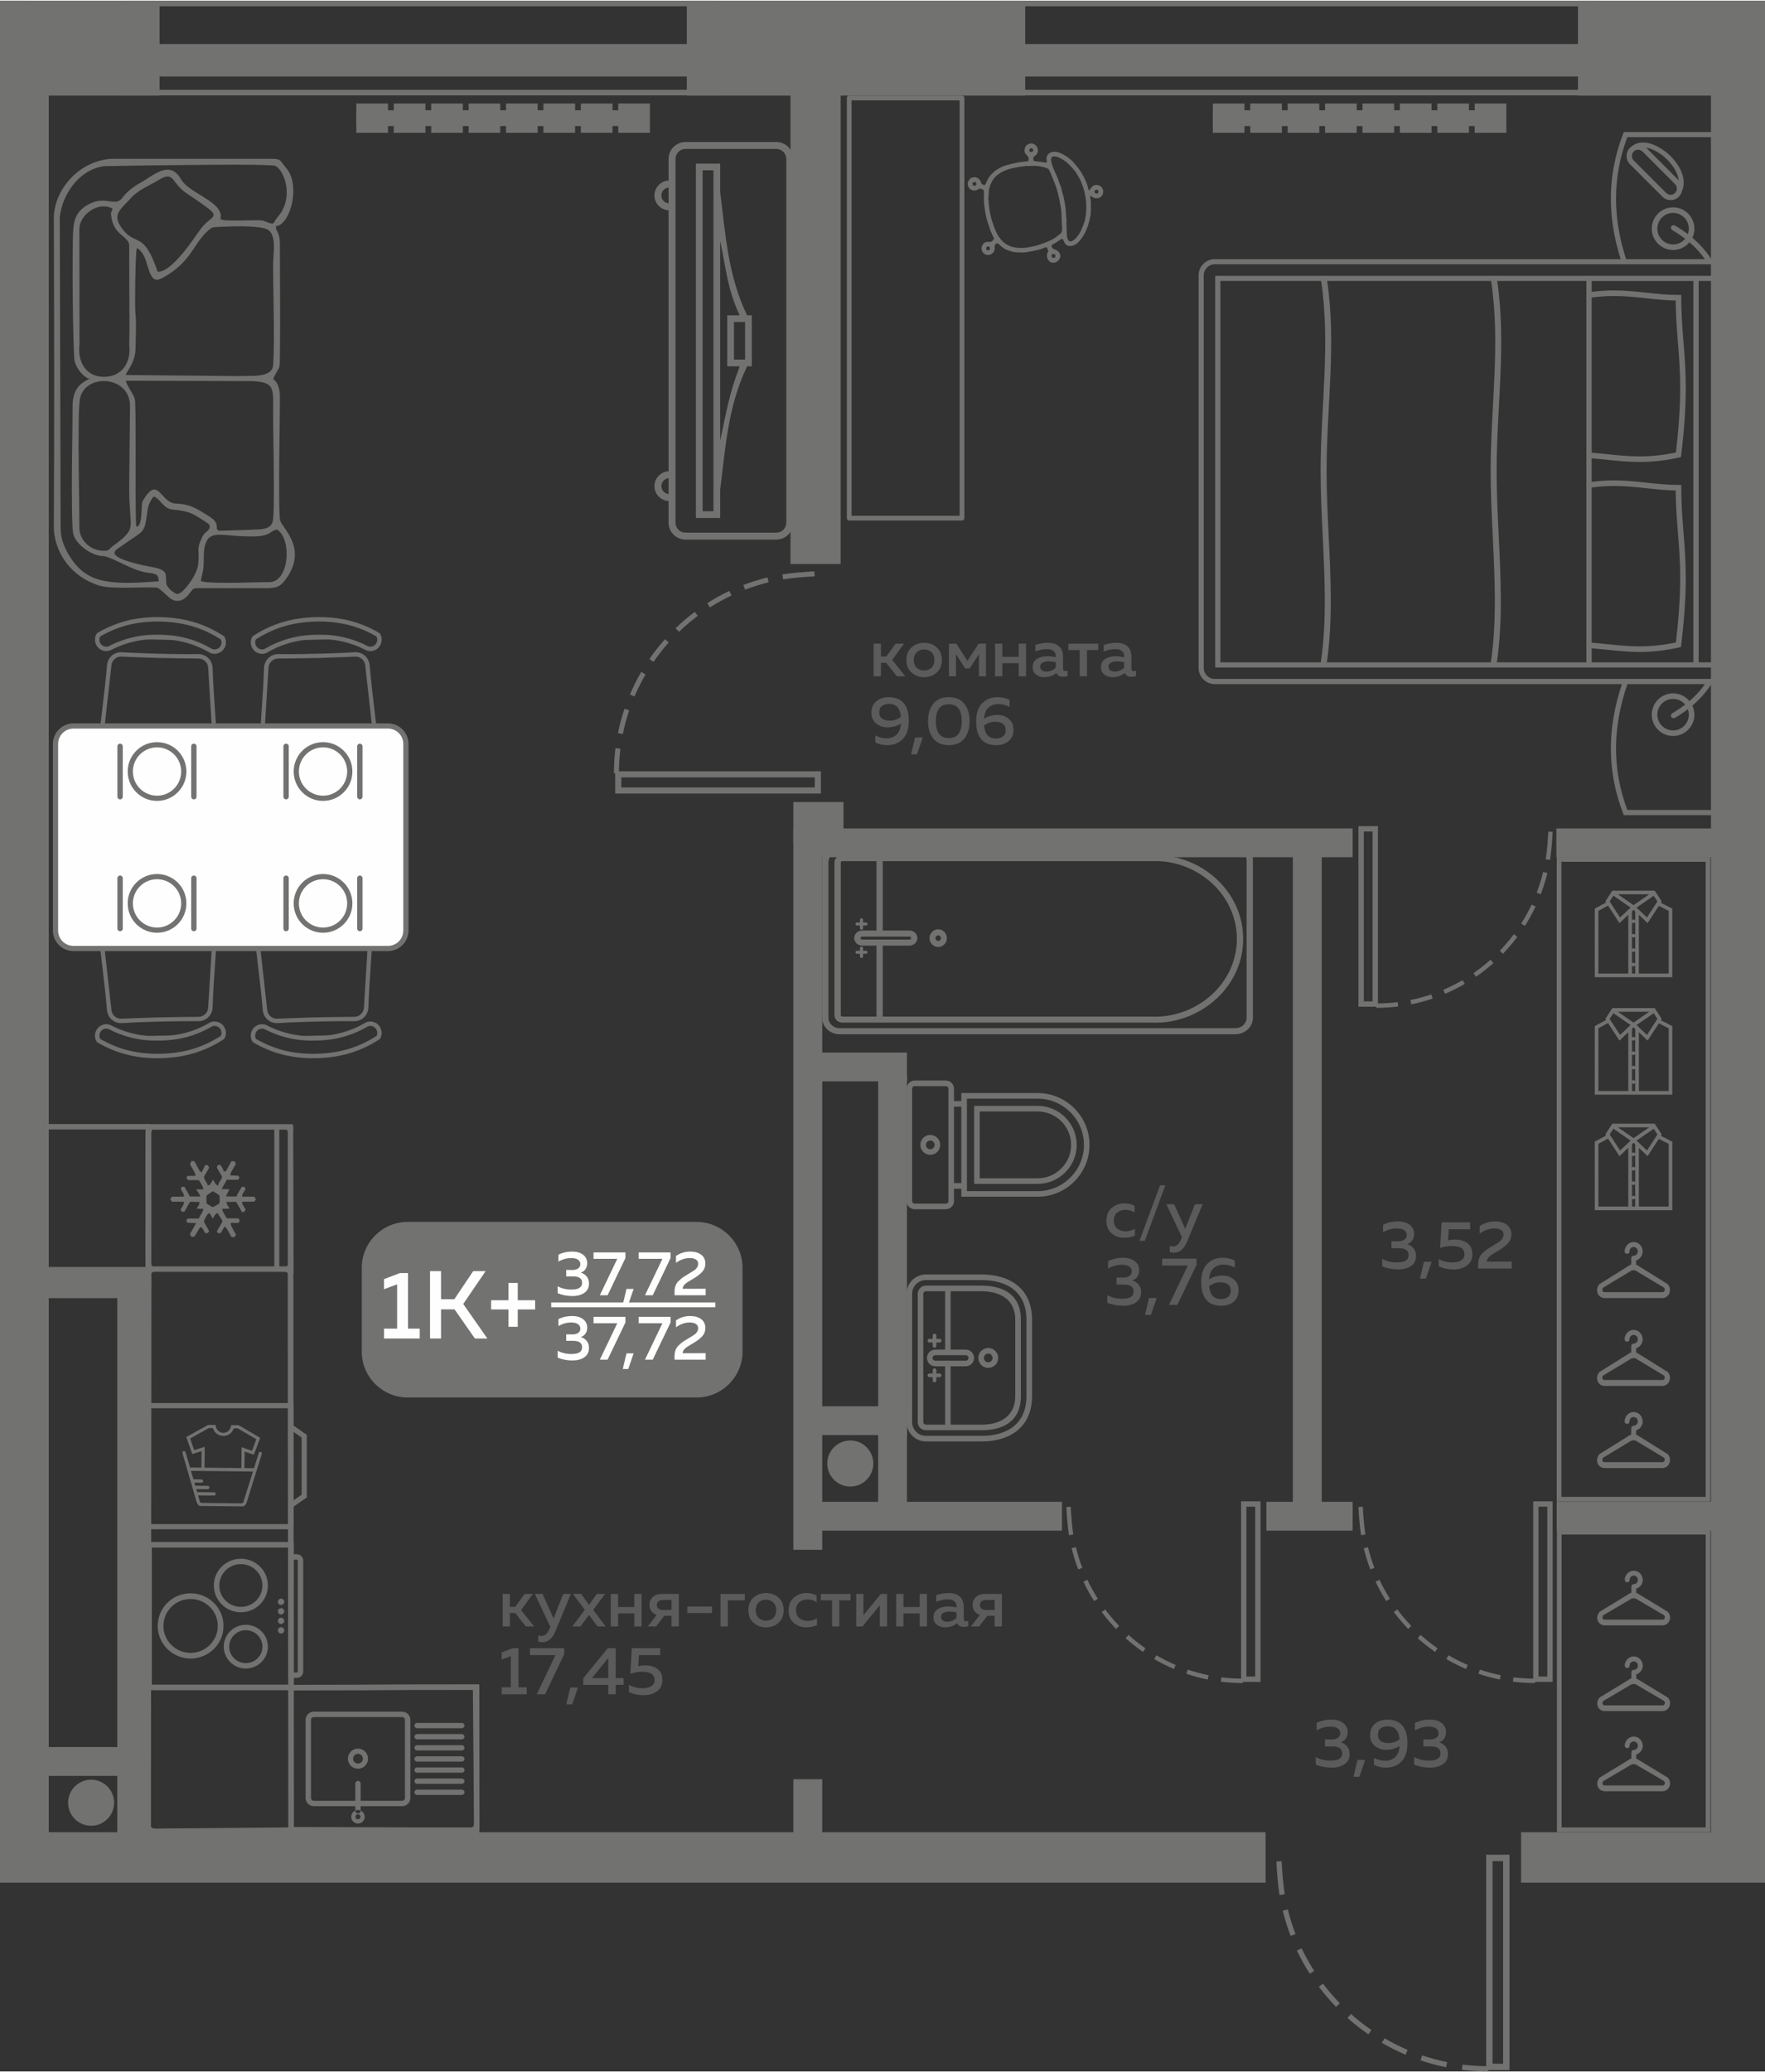 <?xml version="1.0" encoding="UTF-8"?>
<!DOCTYPE svg PUBLIC "-//W3C//DTD SVG 1.1//EN" "http://www.w3.org/Graphics/SVG/1.1/DTD/svg11.dtd">
<!-- Creator: CorelDRAW 2020 (64-Bit) -->
<svg xmlns="http://www.w3.org/2000/svg" xml:space="preserve" width="479px" height="562px" version="1.1" style="shape-rendering:geometricPrecision; text-rendering:geometricPrecision; image-rendering:optimizeQuality; fill-rule:evenodd; clip-rule:evenodd"
viewBox="0 0 1146.98 1344.84"
 xmlns:xlink="http://www.w3.org/1999/xlink"
 xmlns:xodm="http://www.corel.com/coreldraw/odm/2003">
 <rect x="0" y="0" width="1146.98" height="1344.84" fill="#333333" stroke="none"/>
 <defs>
  <style type="text/css">
   <![CDATA[
    .fil5 {fill:#FEFEFE}
    .fil0 {fill:#727271}
    .fil7 {fill:#727271}
    .fil3 {fill:#FEFEFE}
    .fil4 {fill:#FEFEFE;fill-rule:nonzero}
    .fil2 {fill:#727271;fill-rule:nonzero}
    .fil6 {fill:#727271;fill-rule:nonzero}
    .fil1 {fill:#5B5B5B;fill-rule:nonzero}
   ]]>
  </style>
 </defs>
 <g id="Слой_x0020_1">
  <g id="_2126249536992">
   <g>
    <polygon class="fil0" points="103.69,0 0,0 0,61.64 103.69,61.64 "/>
    <polygon class="fil0" points="822.43,1189.46 0,1189.46 0,1222.24 822.07,1222.24 822.07,1222.46 822.43,1222.46 "/>
    <polygon class="fil0" points="0,1114.83 21.93,1114.83 21.93,1133.54 0,1133.54 "/>
    <polygon class="fil0" points="31.68,52.58 0,52.58 0,1222.24 31.68,1222.24 "/>
    <polygon class="fil0" points="6.2,1134.16 91.24,1134.16 91.24,1152.87 6.2,1152.87 "/>
    <polygon class="fil0" points="9.96,823.9 94.99,823.9 94.99,842.61 9.96,842.61 "/>
    <polygon class="fil0" points="76.22,1198.06 76.22,827.96 94.99,827.96 94.99,1198.06 "/>
    <polygon class="fil0" points="515.56,1198.06 515.56,1155.05 534.33,1155.05 534.33,1198.06 "/>
    <polygon class="fil0" points="515.56,1006.06 515.56,536.65 534.33,536.65 534.33,1006.06 "/>
    <polygon class="fil0" points="515.56,547.87 515.56,520.44 548.15,520.44 548.15,547.87 "/>
    <polygon class="fil0" points="513.69,365.84 513.69,25.47 546.27,25.47 546.27,365.84 "/>
    <polygon class="fil0" points="517.75,974.89 690.12,974.89 690.12,993.6 517.75,993.6 "/>
    <polygon class="fil0" points="517.75,537.57 878.99,537.57 878.99,556.28 517.75,556.28 "/>
    <polygon class="fil0" points="1011.41,537.57 1146.67,537.57 1146.67,556.28 1011.41,556.28 "/>
    <polygon class="fil0" points="1011.65,974.89 1126.66,974.89 1126.66,993.6 1011.65,993.6 "/>
    <polygon class="fil0" points="822.95,974.89 879,974.89 879,993.6 822.95,993.6 "/>
    <polygon class="fil0" points="840.15,981.76 840.15,545.13 858.92,545.13 858.92,981.76 "/>
    <polygon class="fil0" points="1111.86,1218.65 1111.86,22.99 1146.98,22.99 1146.98,1218.65 "/>
    <polygon class="fil0" points="1146.97,1189.46 988.47,1189.46 988.47,1222.24 1146.97,1222.24 "/>
    <path class="fil1" d="M572.45 438.78l-4.73 0 0 -21.2 4.73 0 0 8.39 3.5 0 6.12 -8.39 5.4 0 -7.7 10.51 8.54 10.69 -5.45 0 -6.99 -8.79 -3.42 0 0 8.79zm19.96 -2.39c-2.26,-1.97 -3.39,-4.71 -3.39,-8.21 0,-3.5 1.13,-6.24 3.39,-8.21 2.26,-1.98 4.97,-2.96 8.13,-2.96 3.19,0 5.91,0.98 8.15,2.96 2.24,1.97 3.37,4.71 3.37,8.21 0,3.5 -1.13,6.24 -3.37,8.21 -2.24,1.97 -4.96,2.96 -8.15,2.96 -3.16,0 -5.87,-0.99 -8.13,-2.96zm12.96 -3.24c1.24,-1.26 1.86,-2.91 1.86,-4.97 0,-2.06 -0.62,-3.72 -1.86,-4.97 -1.24,-1.25 -2.85,-1.88 -4.83,-1.88 -2.01,0 -3.63,0.63 -4.87,1.88 -1.24,1.25 -1.86,2.91 -1.86,4.97 0,2.06 0.62,3.71 1.86,4.97 1.24,1.25 2.86,1.87 4.87,1.87 1.98,0 3.59,-0.62 4.83,-1.87zm15.86 5.63l-4.57 0 0 -21.2 4.79 0 7.22 11.17 7.26 -11.17 4.78 0 0 21.2 -4.56 0 0 -14.36 -6.07 9.28 -2.83 0 -6.02 -9.28 0 14.36zm30.16 0l-4.74 0 0 -21.2 4.74 0 0 8.52 10.63 0 0 -8.52 4.74 0 0 21.2 -4.74 0 0 -8.53 -10.63 0 0 8.53zm39.43 -4.9c0,1.03 0.52,1.54 1.55,1.54 0.35,0 0.83,-0.09 1.41,-0.27l0 3.41c-0.88,0.35 -1.89,0.52 -3.01,0.52 -2.12,0 -3.54,-0.82 -4.25,-2.47 -2.27,1.83 -4.94,2.74 -8.02,2.74 -2.06,0 -3.82,-0.57 -5.27,-1.7 -1.45,-1.13 -2.17,-2.73 -2.17,-4.79 0,-2.47 0.93,-4.28 2.79,-5.41 1.86,-1.13 4.09,-1.7 6.69,-1.7 1.71,0 3.56,0.21 5.54,0.62l0 -0.75c0,-1.36 -0.49,-2.45 -1.47,-3.27 -0.97,-0.82 -2.34,-1.24 -4.11,-1.24 -2.63,0 -5.19,0.55 -7.67,1.64l0 -4.33c2.78,-0.94 5.5,-1.41 8.15,-1.41 3.1,0 5.52,0.76 7.24,2.29 1.73,1.53 2.6,3.86 2.6,6.98l0 7.6zm-9.35 -4.82c-1.56,0 -2.88,0.28 -3.94,0.84 -1.06,0.56 -1.6,1.44 -1.6,2.65 0,1 0.39,1.77 1.15,2.32 0.77,0.54 1.72,0.82 2.84,0.82 2.42,0 4.47,-0.84 6.16,-2.52l0 -3.58c-1.71,-0.35 -3.25,-0.53 -4.61,-0.53zm24.9 9.72l-4.75 0 0 -17.05 -7.35 0 0 -4.15 19.4 0 0 4.15 -7.3 0 0 17.05zm28.88 -4.9c0,1.03 0.51,1.54 1.55,1.54 0.35,0 0.82,-0.09 1.41,-0.27l0 3.41c-0.88,0.35 -1.88,0.52 -3.01,0.52 -2.13,0 -3.54,-0.82 -4.25,-2.47 -2.27,1.83 -4.95,2.74 -8.02,2.74 -2.07,0 -3.82,-0.57 -5.27,-1.7 -1.44,-1.13 -2.17,-2.73 -2.17,-4.79 0,-2.47 0.93,-4.28 2.79,-5.41 1.86,-1.13 4.09,-1.7 6.69,-1.7 1.71,0 3.56,0.21 5.54,0.62l0 -0.75c0,-1.36 -0.49,-2.45 -1.46,-3.27 -0.98,-0.82 -2.35,-1.24 -4.12,-1.24 -2.63,0 -5.19,0.55 -7.67,1.64l0 -4.33c2.78,-0.94 5.5,-1.41 8.15,-1.41 3.1,0 5.52,0.76 7.25,2.29 1.72,1.53 2.59,3.86 2.59,6.98l0 7.6zm-9.35 -4.82c-1.56,0 -2.88,0.28 -3.94,0.84 -1.07,0.56 -1.6,1.44 -1.6,2.65 0,1 0.39,1.77 1.15,2.32 0.77,0.54 1.72,0.82 2.84,0.82 2.42,0 4.47,-0.84 6.16,-2.52l0 -3.58c-1.72,-0.35 -3.25,-0.53 -4.61,-0.53zm-159.6 33.34c0,-3.18 1.06,-5.65 3.19,-7.42 2.12,-1.77 4.78,-2.65 7.97,-2.65 4.46,0 7.76,1.33 9.9,3.98 2.14,2.64 3.21,6.43 3.21,11.34 0,5.24 -1.29,9.19 -3.89,11.86 -2.6,2.66 -5.95,3.99 -10.06,3.99 -2.75,0 -5.34,-0.58 -7.8,-1.76l0 -4.59c2.28,1.26 4.71,1.9 7.32,1.9 2.53,0 4.65,-0.76 6.35,-2.26 1.7,-1.5 2.7,-3.93 2.99,-7.28 -2.72,1.62 -5.64,2.42 -8.77,2.42 -2.81,0 -5.24,-0.83 -7.31,-2.51 -2.07,-1.68 -3.1,-4.02 -3.1,-7.02zm11.52 -5.74c-1.89,0 -3.43,0.45 -4.63,1.34 -1.2,0.9 -1.8,2.29 -1.8,4.18 0,1.91 0.64,3.29 1.91,4.13 1.27,0.84 2.89,1.25 4.87,1.25 2.72,0 5.14,-0.83 7.26,-2.51 -0.52,-5.6 -3.07,-8.39 -7.61,-8.39zm18.07 32.8l-3.85 0 2.61 -10.95 5 0 -3.76 10.95zm10.59 -10.26c-2.28,-2.87 -3.41,-6.63 -3.41,-11.28 0,-4.65 1.13,-8.41 3.41,-11.28 2.27,-2.87 5.64,-4.31 10.1,-4.31 4.46,0 7.82,1.44 10.09,4.31 2.28,2.87 3.42,6.63 3.42,11.28 0,4.65 -1.14,8.41 -3.42,11.28 -2.27,2.87 -5.63,4.3 -10.09,4.3 -4.46,0 -7.83,-1.43 -10.1,-4.3zm10.1 -0.29c5.61,0 8.41,-3.66 8.41,-10.99 0,-7.33 -2.8,-11 -8.41,-11 -5.61,0 -8.42,3.67 -8.42,11 0,7.33 2.81,10.99 8.42,10.99zm22.86 -12.58c2.74,-1.65 5.67,-2.48 8.77,-2.48 2.8,0 5.24,0.85 7.31,2.54 2.06,1.7 3.09,4.04 3.09,7.05 0,3.18 -1.06,5.65 -3.18,7.41 -2.13,1.77 -4.77,2.65 -7.93,2.65 -4.49,0 -7.81,-1.32 -9.95,-3.97 -2.14,-2.65 -3.21,-6.43 -3.21,-11.35 0,-5.27 1.3,-9.23 3.9,-11.87 2.6,-2.65 5.95,-3.98 10.05,-3.98 2.78,0 5.38,0.59 7.8,1.77l0 4.59c-2.27,-1.27 -4.71,-1.9 -7.31,-1.9 -2.54,0 -4.66,0.75 -6.35,2.25 -1.7,1.5 -2.7,3.93 -2.99,7.29zm0.04 4.46c0.53,5.59 3.07,8.39 7.62,8.39 1.89,0 3.43,-0.45 4.63,-1.35 1.19,-0.9 1.79,-2.29 1.79,-4.17 0,-1.91 -0.63,-3.29 -1.88,-4.13 -1.26,-0.84 -2.87,-1.26 -4.85,-1.26 -2.75,0 -5.18,0.84 -7.31,2.52z"/>
    <path class="fil1" d="M718.99 792.41c0,-3.67 1.17,-6.48 3.51,-8.43 2.33,-1.94 5.07,-2.91 8.23,-2.91 2.54,0 4.73,0.54 6.56,1.63l0 4.33c-1.65,-1.18 -3.62,-1.77 -5.89,-1.77 -2.1,0 -3.89,0.58 -5.36,1.75 -1.48,1.16 -2.22,2.9 -2.22,5.23 0,2.27 0.73,3.99 2.2,5.19 1.46,1.19 3.22,1.78 5.29,1.78 2.25,0 4.31,-0.54 6.2,-1.63l0 4.37c-2.04,0.97 -4.38,1.46 -7.04,1.46 -3.11,0 -5.79,-0.95 -8.07,-2.85 -2.27,-1.9 -3.41,-4.61 -3.41,-8.15zm24.94 13.03l-3.45 0 13.38 -36.12 3.45 0 -13.38 36.12zm26.27 -7.81l6.33 -15.99 4.97 0 -9.97 24.07c-2.04,4.91 -4.89,7.37 -8.55,7.37 -0.86,0 -1.79,-0.12 -2.79,-0.35l0 -4.02c0.65,0.21 1.37,0.31 2.17,0.31 2.27,0 4.03,-1.65 5.27,-4.95l0.44 -1.06 -10.1 -21.37 5.05 0 7.18 15.99zm-29.9 26.97c0,1.56 -0.41,2.93 -1.22,4.11 -0.81,1.18 -1.89,1.99 -3.25,2.43 1.62,0.5 2.98,1.38 4.07,2.65 1.09,1.26 1.64,2.94 1.64,5.03 0,2.86 -1.09,5.03 -3.28,6.51 -2.18,1.49 -4.93,2.23 -8.24,2.23 -3.86,0 -7.35,-0.66 -10.45,-1.98l0 -4.86c2.89,1.59 6.25,2.35 10.06,2.3 4.72,-0.06 7.08,-1.64 7.08,-4.73 0,-3 -2.12,-4.5 -6.37,-4.5l-4.79 0 0 -4.55 4.21 0.05c1.83,0 3.24,-0.37 4.23,-1.09 0.99,-0.72 1.48,-1.71 1.48,-2.98 0,-1.35 -0.55,-2.4 -1.66,-3.16 -1.11,-0.74 -2.68,-1.12 -4.72,-1.12 -3.13,0 -6.13,0.82 -8.99,2.47l0 -4.81c2.8,-1.47 6.03,-2.21 9.66,-2.21 3.16,0 5.71,0.74 7.64,2.21 1.93,1.47 2.9,3.47 2.9,6zm7.62 28.92l-3.86 0 2.62 -10.95 5 0 -3.76 10.95zm7.31 -36.56l22.37 0 0 3.98 -12.49 26.05 -5.45 0 12.22 -25.52 -16.65 0 0 -4.51zm30.48 13.43c2.74,-1.65 5.66,-2.48 8.77,-2.48 2.8,0 5.24,0.85 7.3,2.54 2.07,1.7 3.11,4.04 3.11,7.05 0,3.18 -1.07,5.65 -3.2,7.42 -2.12,1.76 -4.76,2.64 -7.92,2.64 -4.49,0 -7.81,-1.32 -9.95,-3.97 -2.14,-2.65 -3.21,-6.43 -3.21,-11.35 0,-5.27 1.3,-9.23 3.9,-11.87 2.6,-2.65 5.95,-3.98 10.05,-3.98 2.78,0 5.38,0.59 7.8,1.77l0 4.59c-2.27,-1.26 -4.71,-1.9 -7.31,-1.9 -2.54,0 -4.66,0.75 -6.36,2.25 -1.7,1.5 -2.69,3.93 -2.98,7.29zm0.04 4.46c0.53,5.59 3.07,8.39 7.62,8.39 1.89,0 3.43,-0.45 4.63,-1.35 1.19,-0.9 1.79,-2.29 1.79,-4.17 0,-1.91 -0.63,-3.29 -1.88,-4.13 -1.26,-0.84 -2.87,-1.26 -4.85,-1.26 -2.75,0 -5.19,0.84 -7.31,2.52z"/>
    <path class="fil1" d="M918.98 801.02c0,1.56 -0.41,2.93 -1.22,4.11 -0.81,1.17 -1.9,1.98 -3.26,2.42 1.63,0.5 2.99,1.39 4.08,2.65 1.09,1.27 1.64,2.95 1.64,5.04 0,2.85 -1.09,5.02 -3.28,6.51 -2.18,1.49 -4.93,2.23 -8.24,2.23 -3.87,0 -7.35,-0.66 -10.45,-1.99l0 -4.86c2.89,1.6 6.24,2.36 10.05,2.3 4.73,-0.06 7.09,-1.63 7.09,-4.72 0,-3.01 -2.13,-4.51 -6.38,-4.51l-4.78 0 0 -4.54 4.21 0.04c1.83,0 3.23,-0.36 4.23,-1.08 0.99,-0.72 1.48,-1.72 1.48,-2.98 0,-1.36 -0.55,-2.41 -1.66,-3.16 -1.11,-0.75 -2.68,-1.13 -4.72,-1.13 -3.13,0 -6.13,0.83 -8.99,2.48l0 -4.82c2.8,-1.47 6.02,-2.21 9.66,-2.21 3.16,0 5.7,0.74 7.64,2.21 1.93,1.48 2.9,3.48 2.9,6.01zm7.61 28.92l-3.85 0 2.62 -10.95 5 0 -3.77 10.95zm10.24 -36.56l18.56 0 0 4.5 -13.91 0 -0.44 7.25c1.45,-0.36 2.96,-0.54 4.56,-0.54 3.22,0 5.89,0.78 8.02,2.32 2.12,1.55 3.19,3.97 3.19,7.27 0,3.12 -1.16,5.53 -3.48,7.24 -2.32,1.71 -5.22,2.56 -8.71,2.56 -3.63,0 -6.85,-0.68 -9.65,-2.03l0 -4.73c2.54,1.47 5.56,2.21 9.08,2.21 2.3,0 4.16,-0.46 5.56,-1.37 1.4,-0.91 2.1,-2.22 2.1,-3.93 0,-3.59 -2.73,-5.38 -8.19,-5.38 -2.54,0 -5.1,0.44 -7.67,1.32l0.98 -16.69zm24.72 2.47c2.98,-2.03 6.31,-3.05 10.01,-3.05 3.16,0 5.71,0.73 7.66,2.19 1.95,1.46 2.93,3.54 2.93,6.25 0,2.27 -0.75,4.2 -2.24,5.81 -1.5,1.6 -3.53,3.17 -6.09,4.7 -0.21,0.12 -0.59,0.34 -1.13,0.66 -0.55,0.32 -0.94,0.55 -1.16,0.68 -0.22,0.14 -0.56,0.35 -1.04,0.65 -0.47,0.29 -0.82,0.51 -1.04,0.66 -0.22,0.14 -0.51,0.36 -0.88,0.64 -0.37,0.28 -0.65,0.51 -0.82,0.7 -0.18,0.2 -0.39,0.43 -0.62,0.71 -0.24,0.28 -0.41,0.54 -0.51,0.77 -0.11,0.24 -0.2,0.51 -0.29,0.8 -0.09,0.29 -0.13,0.59 -0.13,0.88l16.17 -0.04 0 4.55 -21.84 0 0 -2.3c0,-1.65 0.22,-3.11 0.68,-4.39 0.46,-1.29 1.27,-2.46 2.44,-3.54 1.17,-1.07 2.07,-1.84 2.72,-2.29 0.65,-0.46 1.81,-1.17 3.46,-2.14 0.15,-0.12 0.27,-0.21 0.38,-0.27 0.1,-0.06 0.21,-0.12 0.33,-0.18 2.48,-1.44 4.07,-2.48 4.78,-3.13 1.18,-1.15 1.77,-2.43 1.77,-3.84 0,-1.3 -0.52,-2.28 -1.57,-2.96 -1.05,-0.68 -2.52,-1.02 -4.41,-1.02 -3.28,0 -6.46,1.12 -9.56,3.36l0 -4.86z"/>
    <path class="fil1" d="M875.79 1124.55c0,1.57 -0.41,2.93 -1.22,4.11 -0.82,1.18 -1.9,1.99 -3.26,2.43 1.63,0.5 2.98,1.38 4.08,2.65 1.09,1.26 1.64,2.94 1.64,5.03 0,2.86 -1.1,5.03 -3.28,6.51 -2.19,1.49 -4.93,2.24 -8.24,2.24 -3.87,0 -7.35,-0.67 -10.46,-1.99l0 -4.86c2.9,1.59 6.25,2.36 10.06,2.3 4.73,-0.06 7.09,-1.63 7.09,-4.73 0,-3 -2.13,-4.5 -6.38,-4.5l-4.79 0 0 -4.55 4.21 0.05c1.83,0 3.24,-0.36 4.23,-1.09 0.99,-0.72 1.49,-1.71 1.49,-2.98 0,-1.35 -0.56,-2.4 -1.66,-3.15 -1.11,-0.75 -2.68,-1.13 -4.72,-1.13 -3.13,0 -6.13,0.82 -8.99,2.47l0 -4.81c2.8,-1.47 6.02,-2.21 9.65,-2.21 3.16,0 5.71,0.74 7.64,2.21 1.94,1.47 2.91,3.47 2.91,6zm7.61 28.93l-3.85 0 2.61 -10.95 5.01 0 -3.77 10.95zm6.96 -27.07c0,-3.18 1.06,-5.65 3.19,-7.42 2.12,-1.76 4.78,-2.65 7.97,-2.65 4.46,0 7.76,1.33 9.9,3.98 2.14,2.65 3.21,6.43 3.21,11.35 0,5.23 -1.3,9.18 -3.89,11.85 -2.6,2.66 -5.95,4 -10.06,4 -2.75,0 -5.34,-0.59 -7.8,-1.77l0 -4.59c2.28,1.26 4.71,1.9 7.32,1.9 2.53,0 4.65,-0.76 6.35,-2.26 1.7,-1.5 2.7,-3.93 2.99,-7.28 -2.72,1.62 -5.64,2.43 -8.77,2.43 -2.81,0 -5.24,-0.84 -7.31,-2.52 -2.07,-1.68 -3.1,-4.02 -3.1,-7.02zm11.51 -5.74c-1.88,0 -3.42,0.45 -4.62,1.35 -1.2,0.9 -1.8,2.29 -1.8,4.17 0,1.91 0.64,3.29 1.91,4.13 1.27,0.84 2.89,1.26 4.87,1.26 2.72,0 5.14,-0.84 7.26,-2.52 -0.52,-5.59 -3.07,-8.39 -7.62,-8.39zm37.83 3.88c0,1.57 -0.4,2.93 -1.21,4.11 -0.82,1.18 -1.9,1.99 -3.26,2.43 1.62,0.5 2.98,1.38 4.08,2.65 1.09,1.26 1.64,2.94 1.64,5.03 0,2.86 -1.1,5.03 -3.28,6.51 -2.19,1.49 -4.93,2.24 -8.24,2.24 -3.87,0 -7.36,-0.67 -10.46,-1.99l0 -4.86c2.9,1.59 6.25,2.36 10.06,2.3 4.73,-0.06 7.09,-1.63 7.09,-4.73 0,-3 -2.13,-4.5 -6.38,-4.5l-4.79 0 0 -4.55 4.21 0.05c1.83,0 3.24,-0.36 4.23,-1.09 0.99,-0.72 1.49,-1.71 1.49,-2.98 0,-1.35 -0.56,-2.4 -1.66,-3.15 -1.11,-0.75 -2.68,-1.13 -4.72,-1.13 -3.13,0 -6.13,0.82 -8.99,2.47l0 -4.81c2.8,-1.47 6.02,-2.21 9.65,-2.21 3.16,0 5.71,0.74 7.64,2.21 1.94,1.47 2.9,3.47 2.9,6z"/>
    <path class="fil2" d="M949.98 1343.78c5.76,0.7 11.41,1.04 17.21,1.06l0 -3.4c-5.67,-0.02 -11.18,-0.35 -16.8,-1.04l-0.41 3.38zm-120.52 -135.32c0.23,5.76 1.1,16.15 2.03,21.83l3.37 -0.56c-0.91,-5.55 -1.77,-15.8 -1.99,-21.42l-3.41 0.15zm4.11 31.95c1.4,5.61 3.08,11.01 5.15,16.41l3.18 -1.22c-2.03,-5.25 -3.66,-10.56 -5.02,-16.02l-3.31 0.83zm9.22 25.9c2.39,5.14 5.29,10.28 8.35,15.06l2.87 -1.84c-2.98,-4.65 -5.81,-9.68 -8.14,-14.67l-3.08 1.45zm14.24 23.54c3.55,4.7 7.15,8.83 11.19,13.1l2.44 -2.38c-3.93,-4.09 -7.49,-8.25 -10.91,-12.76l-2.72 2.04zm18.65 20.25c4.3,3.82 8.83,7.36 13.57,10.63l1.92 -2.81c-4.63,-3.2 -9.02,-6.63 -13.23,-10.36l-2.26 2.54zm22.31 16.15c5,2.9 10.1,5.45 15.42,7.71l1.33 -3.12c-5.19,-2.23 -10.13,-4.69 -15.02,-7.52l-1.73 2.93zm25.11 11.39c5.48,1.83 10.99,3.34 16.66,4.47l0.66 -3.33c-5.57,-1.15 -10.86,-2.57 -16.25,-4.36l-1.07 3.22z"/>
    <path class="fil0" d="M980.95 1204.07l-15.18 0 0 139.89 15.18 0 0 -139.89zm-4.17 135.74l-6.85 0 0 -131.59 6.85 0 0 131.59z"/>
    <polygon class="fil0" points="80.86,0 465.79,0 465.79,3.63 80.86,3.63 "/>
    <polygon class="fil0" points="80.86,57.87 465.79,57.87 465.79,61.51 80.86,61.51 "/>
    <polygon class="fil0" points="80.86,28.15 465.79,28.15 465.79,49.25 80.86,49.25 "/>
    <polygon class="fil0" points="530.26,1222.24 530.26,1205.53 549.03,1205.53 549.03,1222.24 "/>
    <polygon class="fil0" points="666.24,0 446.32,0 446.32,61.64 666.24,61.64 "/>
    <polygon class="fil0" points="649.98,0 1038.65,0 1038.65,3.63 649.98,3.63 "/>
    <polygon class="fil0" points="649.98,57.87 1038.65,57.87 1038.65,61.51 649.98,61.51 "/>
    <polygon class="fil0" points="649.98,28.15 1038.65,28.15 1038.65,49.25 649.98,49.25 "/>
    <polygon class="fil0" points="1146.98,0 1025.44,0 1025.44,61.64 1146.98,61.64 "/>
    <path class="fil0" d="M264.93 793.12l187.75 0c16.42,0 29.85,13.38 29.85,29.75l0 54.53c0,16.36 -13.43,29.74 -29.85,29.74l-187.75 0c-16.42,0 -29.84,-13.38 -29.84,-29.74l0 -54.53c0,-16.37 13.42,-29.75 29.84,-29.75z"/>
    <polygon class="fil3" points="358.18,845.42 464.87,845.42 464.87,848.52 358.18,848.52 "/>
    <path class="fil4" d="M259.88 826.34l5.26 0 0 36.07 7.6 0 0 6.44 -23.21 0 0 -6.44 8.53 0 0 -28.76 -8.53 3.19 0 -6.56 10.35 -3.94zm26.72 42.51l-7.15 0 0 -43.76 7.15 0 0 18.25 8.65 0 12.24 -18.25 8.09 0 -14.55 21.32 15.68 22.44 -8.09 0 -13.24 -18.94 -8.78 0 0 18.94zm49.86 -24.88l11.3 0 0 6 -11.3 0 0 11.26 -6.02 0 0 -11.26 -11.29 0 0 -6 11.29 0 0 -11.25 6.02 0 0 11.25z"/>
    <path class="fil4" d="M381.6 819.99c0,1.45 -0.37,2.71 -1.13,3.81 -0.75,1.09 -1.76,1.84 -3.01,2.24 1.5,0.47 2.76,1.29 3.77,2.46 1.01,1.17 1.52,2.73 1.52,4.66 0,2.64 -1.01,4.66 -3.03,6.03 -2.03,1.38 -4.57,2.07 -7.64,2.07 -3.58,0 -6.81,-0.62 -9.68,-1.84l0 -4.5c2.68,1.47 5.79,2.18 9.31,2.12 4.38,-0.05 6.57,-1.51 6.57,-4.37 0,-2.78 -1.97,-4.17 -5.91,-4.17l-4.43 0 0 -4.22 3.9 0.05c1.69,0 3,-0.34 3.91,-1 0.92,-0.67 1.38,-1.59 1.38,-2.77 0,-1.25 -0.51,-2.22 -1.54,-2.92 -1.02,-0.7 -2.48,-1.04 -4.37,-1.04 -2.9,0 -5.67,0.76 -8.33,2.29l0 -4.46c2.6,-1.36 5.58,-2.05 8.95,-2.05 2.92,0 5.28,0.69 7.08,2.05 1.79,1.36 2.68,3.22 2.68,5.56zm4.1 -7.07l20.72 0 0 3.68 -11.56 24.13 -5.05 0 11.32 -23.64 -15.43 0 0 -4.17zm22.57 33.86l-3.57 0 2.42 -10.14 4.64 0 -3.49 10.14zm6.77 -33.86l20.72 0 0 3.68 -11.57 24.13 -5.05 0 11.33 -23.64 -15.43 0 0 -4.17zm24.25 2.29c2.76,-1.88 5.85,-2.83 9.27,-2.83 2.92,0 5.29,0.68 7.1,2.03 1.8,1.35 2.7,3.28 2.7,5.79 0,2.1 -0.69,3.89 -2.07,5.37 -1.38,1.49 -3.26,2.94 -5.64,4.36 -0.19,0.11 -0.54,0.31 -1.05,0.61 -0.5,0.3 -0.86,0.51 -1.06,0.64 -0.21,0.12 -0.53,0.32 -0.97,0.59 -0.43,0.27 -0.75,0.48 -0.96,0.61 -0.21,0.14 -0.48,0.34 -0.82,0.6 -0.34,0.26 -0.6,0.47 -0.76,0.65 -0.16,0.18 -0.36,0.39 -0.57,0.65 -0.22,0.26 -0.38,0.5 -0.47,0.72 -0.1,0.22 -0.19,0.46 -0.27,0.74 -0.08,0.27 -0.13,0.54 -0.13,0.82l14.98 -0.05 0 4.22 -20.23 0 0 -2.13c0,-1.53 0.22,-2.88 0.64,-4.07 0.42,-1.19 1.18,-2.28 2.26,-3.27 1.08,-1 1.92,-1.71 2.52,-2.13 0.6,-0.42 1.67,-1.08 3.2,-1.98 0.14,-0.11 0.25,-0.19 0.35,-0.25 0.09,-0.05 0.2,-0.1 0.31,-0.16 2.29,-1.34 3.77,-2.3 4.43,-2.91 1.09,-1.06 1.64,-2.24 1.64,-3.55 0,-1.2 -0.49,-2.11 -1.46,-2.74 -0.97,-0.63 -2.33,-0.94 -4.08,-0.94 -3.04,0 -5.99,1.03 -8.86,3.11l0 -4.5z"/>
    <path class="fil4" d="M381.6 861.84c0,1.44 -0.37,2.71 -1.13,3.8 -0.75,1.09 -1.76,1.84 -3.01,2.25 1.5,0.46 2.76,1.28 3.77,2.45 1.01,1.18 1.52,2.73 1.52,4.67 0,2.64 -1.01,4.65 -3.03,6.03 -2.03,1.38 -4.57,2.06 -7.64,2.06 -3.58,0 -6.81,-0.61 -9.68,-1.84l0 -4.49c2.68,1.47 5.79,2.18 9.31,2.12 4.38,-0.05 6.57,-1.51 6.57,-4.38 0,-2.77 -1.97,-4.17 -5.91,-4.17l-4.43 0 0 -4.21 3.9 0.04c1.69,0 3,-0.33 3.92,-1 0.91,-0.67 1.37,-1.59 1.37,-2.76 0,-1.25 -0.51,-2.23 -1.54,-2.92 -1.02,-0.7 -2.48,-1.05 -4.37,-1.05 -2.9,0 -5.67,0.77 -8.33,2.29l0 -4.45c2.6,-1.37 5.58,-2.05 8.95,-2.05 2.92,0 5.29,0.68 7.08,2.05 1.79,1.36 2.68,3.21 2.68,5.56zm4.1 -7.08l20.73 0 0 3.68 -11.57 24.13 -5.05 0 11.32 -23.64 -15.43 0 0 -4.17zm22.57 33.87l-3.57 0 2.42 -10.15 4.64 0 -3.49 10.15zm6.77 -33.87l20.72 0 0 3.68 -11.57 24.13 -5.05 0 11.33 -23.64 -15.43 0 0 -4.17zm24.25 2.29c2.76,-1.88 5.85,-2.82 9.27,-2.82 2.93,0 5.29,0.67 7.1,2.03 1.8,1.34 2.71,3.27 2.71,5.78 0,2.1 -0.7,3.89 -2.08,5.38 -1.38,1.49 -3.26,2.94 -5.64,4.36 -0.19,0.11 -0.54,0.31 -1.04,0.61 -0.51,0.3 -0.87,0.51 -1.07,0.63 -0.21,0.13 -0.53,0.32 -0.96,0.6 -0.44,0.27 -0.76,0.47 -0.97,0.61 -0.21,0.13 -0.48,0.33 -0.82,0.59 -0.34,0.26 -0.59,0.48 -0.76,0.66 -0.16,0.17 -0.36,0.39 -0.57,0.65 -0.22,0.26 -0.38,0.5 -0.47,0.72 -0.1,0.21 -0.19,0.46 -0.27,0.73 -0.08,0.28 -0.12,0.55 -0.12,0.82l14.97 -0.04 0 4.21 -20.23 0 0 -2.12c0,-1.53 0.22,-2.89 0.64,-4.07 0.42,-1.19 1.18,-2.28 2.26,-3.28 1.08,-0.99 1.92,-1.7 2.52,-2.12 0.6,-0.42 1.67,-1.09 3.2,-1.98 0.14,-0.11 0.25,-0.2 0.35,-0.25 0.09,-0.05 0.2,-0.11 0.31,-0.16 2.29,-1.34 3.77,-2.31 4.43,-2.91 1.09,-1.06 1.64,-2.25 1.64,-3.56 0,-1.2 -0.49,-2.11 -1.46,-2.74 -0.97,-0.62 -2.33,-0.94 -4.08,-0.94 -3.04,0 -5.99,1.04 -8.86,3.11l0 -4.5z"/>
    <path class="fil0" d="M537.6 950.02c0,-8.27 6.7,-14.96 14.96,-14.96 8.27,0 14.96,6.69 14.96,14.96 0,8.26 -6.69,14.96 -14.96,14.96 -8.26,0 -14.96,-6.7 -14.96,-14.96z"/>
    <path class="fil0" d="M44.25 1170.32c0,-8.26 6.7,-14.96 14.96,-14.96 8.27,0 14.96,6.7 14.96,14.96 0,8.27 -6.69,14.97 -14.96,14.97 -8.26,0 -14.96,-6.7 -14.96,-14.97z"/>
    <path class="fil2" d="M193.43 671.87c-6.08,-0.87 -12,-2.62 -17.58,-5.22l-1.98 -0.97c-1.19,-0.7 -2.52,-1.02 -3.85,-0.97 -1.33,0.05 -2.67,0.49 -3.84,1.29 -1.65,1.13 -2.7,2.83 -3.09,4.64 -0.37,1.83 -0.06,3.8 1.02,5.45l0.18 0.28 0.29 0.17c6.07,3.59 12.54,6.24 19.2,7.94 13.57,3.48 30.69,3.05 44.06,-1.09 6.57,-2.05 12.9,-5.01 18.78,-8.9l0.28 -0.18 0.17 -0.3c1,-1.7 1.21,-3.68 0.74,-5.49 -0.47,-1.79 -1.61,-3.43 -3.31,-4.48 -1.21,-0.75 -2.57,-1.11 -3.9,-1.09 -1.33,0.01 -2.65,0.4 -3.79,1.15l-1.94 1.07c-5.44,2.88 -11.27,4.92 -17.29,6.1 -2.45,0.48 -3.7,0.63 -5.57,0.69l0 0.03 -12.97 0.31 0 -0.02c-1.88,0.04 -3.14,-0.04 -5.61,-0.41zm18.37 -8.99c6.25,-0.13 12.48,-0.2 18.58,-0.11 2.38,-0.04 4.54,-0.98 6.15,-2.5 1.6,-1.52 2.66,-3.63 2.84,-6.02 0.66,-18.87 2.49,-38.08 3.43,-57.01l-0.01 -0.58c-0.12,-2.61 -1.27,-4.95 -3.04,-6.64 -1.77,-1.67 -4.16,-2.69 -6.75,-2.65l-29.59 0.52 -29.58 0.96c-2.58,0.09 -4.92,1.22 -6.61,2.99 -1.68,1.77 -2.71,4.16 -2.7,6.77l0.02 0.59c1.88,18.85 4.66,37.95 6.27,56.77 0.31,2.37 1.47,4.43 3.14,5.86 1.68,1.45 3.89,2.27 6.26,2.19 6.11,-0.39 12.34,-0.64 18.61,-0.82l0 -0.02 12.98 -0.31 0 0.01zm-27.31 18.83c-6.27,-1.62 -12.38,-4.1 -18.14,-7.47 -0.52,-0.93 -0.65,-2 -0.44,-3.01 0.23,-1.12 0.89,-2.17 1.91,-2.87 0.7,-0.48 1.51,-0.74 2.31,-0.77 0.81,-0.04 1.61,0.16 2.31,0.58 0.67,0.36 1.48,0.75 2.17,1.06 5.86,2.74 12.06,4.57 18.41,5.49 7.54,1.08 17.63,0.83 25.11,-0.62 6.29,-1.24 12.4,-3.38 18.11,-6.4 0.68,-0.35 1.46,-0.78 2.11,-1.18 0.68,-0.45 1.47,-0.68 2.28,-0.7 0.8,0 1.63,0.21 2.35,0.66 1.06,0.65 1.76,1.66 2.05,2.77 0.25,0.99 0.18,2.07 -0.29,3.03 -5.59,3.65 -11.56,6.44 -17.75,8.36 -12.77,3.97 -29.54,4.39 -42.5,1.07zm20.73 -21.44l0 -0.01 -1.18 0.03 -0.08 0.01 -1.2 0.02 0.01 0.01c-7.56,0.23 -15.12,0.48 -22.66,0.82 -1.62,0.05 -3.13,-0.51 -4.28,-1.5 -1.15,-0.99 -1.96,-2.41 -2.16,-4.04 -2.09,-18.86 -4.27,-37.73 -6.26,-56.6l-0.01 -0.41c-0.01,-1.84 0.72,-3.54 1.91,-4.78 1.17,-1.23 2.81,-2.04 4.62,-2.1l28.2 -0.89 30.92 -0.58c1.8,-0.03 3.48,0.69 4.72,1.86 1.24,1.18 2.06,2.84 2.14,4.67l0.01 0.42c-1.04,18.94 -2.28,37.9 -3.42,56.84 -0.12,1.64 -0.86,3.1 -1.96,4.14 -1.09,1.05 -2.57,1.69 -4.2,1.72 -7.56,0.03 -17.15,0.21 -25.12,0.37z"/>
    <path class="fil2" d="M217.56 415.26c6.07,0.88 11.99,2.63 17.58,5.23l1.99 0.97c1.17,0.7 2.51,1.02 3.84,0.97 1.33,-0.05 2.67,-0.49 3.84,-1.29 1.65,-1.13 2.7,-2.83 3.08,-4.64 0.38,-1.83 0.07,-3.8 -1.01,-5.45l-0.18 -0.28 -0.29 -0.17c-6.06,-3.59 -12.54,-6.24 -19.21,-7.95 -13.56,-3.47 -30.68,-3.05 -44.05,1.11 -6.57,2.03 -12.9,5 -18.78,8.89l-0.28 0.18 -0.17 0.3c-1,1.7 -1.21,3.68 -0.74,5.48 0.47,1.8 1.61,3.44 3.31,4.49 1.21,0.74 2.57,1.11 3.9,1.09 1.32,-0.01 2.65,-0.4 3.79,-1.15l1.94 -1.07c5.44,-2.88 11.27,-4.92 17.29,-6.1 2.44,-0.48 3.7,-0.63 5.57,-0.69l-0.01 -0.03 12.98 -0.31 0 0.02c1.88,-0.04 3.14,0.04 5.61,0.4zm-18.37 9c-6.26,0.13 -12.48,0.2 -18.59,0.11 -2.37,0.04 -4.53,0.98 -6.14,2.5 -1.59,1.52 -2.66,3.63 -2.84,6.01 -0.67,18.88 -2.49,38.09 -3.43,57.02l0.01 0.58c0.12,2.61 1.27,4.95 3.04,6.63 1.76,1.68 4.16,2.7 6.74,2.66l29.6 -0.52 29.58 -0.96c2.58,-0.09 4.92,-1.22 6.6,-2.99 1.68,-1.76 2.72,-4.16 2.71,-6.77l-0.02 -0.59c-1.88,-18.85 -4.67,-37.95 -6.27,-56.77 -0.31,-2.37 -1.47,-4.43 -3.14,-5.86 -1.68,-1.45 -3.89,-2.27 -6.27,-2.19 -6.1,0.39 -12.33,0.63 -18.6,0.82l0 0.02 -12.98 0.31 0 -0.01zm27.3 -18.82c6.28,1.6 12.39,4.09 18.14,7.46 0.52,0.93 0.65,2 0.45,3.01 -0.24,1.12 -0.89,2.16 -1.9,2.87 -0.71,0.48 -1.52,0.74 -2.33,0.77 -0.8,0.03 -1.6,-0.16 -2.31,-0.58 -0.66,-0.36 -1.47,-0.75 -2.16,-1.07 -5.85,-2.73 -12.06,-4.56 -18.41,-5.48 -7.54,-1.09 -17.63,-0.83 -25.11,0.62 -6.3,1.24 -12.4,3.38 -18.11,6.4 -0.68,0.35 -1.47,0.78 -2.11,1.18 -0.68,0.45 -1.47,0.69 -2.27,0.69 -0.82,0.02 -1.64,-0.21 -2.36,-0.65 -1.06,-0.65 -1.76,-1.66 -2.05,-2.77 -0.26,-1 -0.18,-2.08 0.29,-3.03 5.59,-3.65 11.56,-6.44 17.75,-8.36 12.77,-3.97 29.54,-4.39 42.49,-1.06zm-20.72 21.43l0 0.01 1.17 -0.03 0.09 0 1.2 -0.03 -0.01 -0.01c7.56,-0.23 15.12,-0.49 22.66,-0.82 1.63,-0.06 3.13,0.51 4.28,1.5 1.15,0.99 1.95,2.41 2.17,4.04 2.08,18.86 4.26,37.73 6.25,56.59l0.01 0.43c0.01,1.83 -0.73,3.52 -1.9,4.77 -1.19,1.24 -2.83,2.04 -4.63,2.1l-28.2 0.88 -30.93 0.59c-1.8,0.04 -3.47,-0.69 -4.71,-1.86 -1.25,-1.18 -2.06,-2.84 -2.14,-4.67l-0.02 -0.42c1.05,-18.94 2.28,-37.9 3.43,-56.84 0.12,-1.64 0.85,-3.1 1.95,-4.15 1.1,-1.04 2.58,-1.68 4.21,-1.71 7.55,-0.03 17.15,-0.21 25.12,-0.37z"/>
    <path class="fil2" d="M92.19 415.26c-6.07,0.88 -11.99,2.63 -17.58,5.23l-1.98 0.97c-1.18,0.7 -2.52,1.02 -3.84,0.97 -1.34,-0.05 -2.68,-0.49 -3.85,-1.29 -1.64,-1.13 -2.7,-2.83 -3.08,-4.64 -0.38,-1.83 -0.07,-3.8 1.02,-5.45l0.18 -0.28 0.28 -0.17c6.07,-3.59 12.54,-6.24 19.21,-7.95 13.56,-3.47 30.68,-3.05 44.05,1.11 6.58,2.03 12.91,5 18.78,8.89l0.29 0.18 0.17 0.29c0.99,1.71 1.2,3.69 0.73,5.49 -0.47,1.8 -1.6,3.44 -3.31,4.49 -1.2,0.74 -2.57,1.11 -3.9,1.09 -1.32,-0.01 -2.65,-0.4 -3.79,-1.15l-1.93 -1.08c-5.45,-2.87 -11.28,-4.92 -17.3,-6.09 -2.44,-0.48 -3.7,-0.63 -5.56,-0.69l0 -0.03 -12.98 -0.31 0 0.02c-1.87,-0.04 -3.13,0.04 -5.61,0.4zm18.37 9c6.26,0.13 12.48,0.2 18.6,0.11 2.37,0.04 4.53,0.98 6.13,2.5 1.6,1.52 2.66,3.63 2.85,6.01 0.66,18.88 2.49,38.09 3.42,57.02l0 0.58c-0.13,2.61 -1.28,4.95 -3.04,6.63 -1.77,1.68 -4.17,2.7 -6.75,2.65l-29.59 -0.51 -29.59 -0.96c-2.58,-0.09 -4.92,-1.23 -6.6,-2.99 -1.68,-1.76 -2.72,-4.17 -2.71,-6.77l0.02 -0.59c1.89,-18.86 4.67,-37.95 6.28,-56.77 0.31,-2.37 1.47,-4.43 3.14,-5.87 1.68,-1.44 3.88,-2.26 6.26,-2.18 6.11,0.39 12.33,0.63 18.61,0.81l0 0.03 12.97 0.31 0 -0.01zm-27.3 -18.82c-6.28,1.6 -12.39,4.09 -18.14,7.46 -0.52,0.93 -0.65,2 -0.45,3.01 0.24,1.12 0.89,2.16 1.91,2.87 0.7,0.48 1.51,0.74 2.32,0.77 0.8,0.03 1.61,-0.16 2.31,-0.59 0.67,-0.35 1.47,-0.74 2.16,-1.06 5.86,-2.73 12.07,-4.56 18.41,-5.48 7.54,-1.09 17.64,-0.84 25.11,0.62 6.3,1.24 12.4,3.38 18.11,6.4 0.68,0.35 1.47,0.78 2.12,1.18 0.67,0.45 1.46,0.68 2.27,0.69 0.81,0.01 1.63,-0.21 2.36,-0.65 1.05,-0.65 1.76,-1.67 2.04,-2.77 0.26,-1 0.18,-2.08 -0.29,-3.03 -5.59,-3.65 -11.56,-6.44 -17.74,-8.36 -12.77,-3.97 -29.55,-4.39 -42.5,-1.06zm20.72 21.43l0 0.01 -1.17 -0.03 -0.09 -0.01 -1.2 -0.02 0.02 -0.01c-7.57,-0.23 -15.13,-0.49 -22.66,-0.82 -1.63,-0.06 -3.14,0.51 -4.28,1.49 -1.16,1 -1.96,2.41 -2.17,4.05 -2.09,18.86 -4.26,37.73 -6.26,56.59l0 0.42c-0.02,1.84 0.72,3.53 1.9,4.77 1.18,1.25 2.82,2.05 4.62,2.1l28.2 0.89 30.93 0.59c1.8,0.03 3.47,-0.69 4.71,-1.86 1.25,-1.18 2.06,-2.84 2.15,-4.67l0.01 -0.42c-1.05,-18.94 -2.28,-37.9 -3.42,-56.84 -0.13,-1.64 -0.86,-3.1 -1.96,-4.15 -1.1,-1.04 -2.58,-1.68 -4.21,-1.71 -7.55,-0.04 -17.14,-0.21 -25.12,-0.37z"/>
    <path class="fil2" d="M92.19 671.87c-6.07,-0.87 -12,-2.62 -17.58,-5.22l-1.98 -0.97c-1.18,-0.7 -2.52,-1.02 -3.85,-0.97 -1.33,0.05 -2.67,0.49 -3.84,1.29 -1.65,1.13 -2.7,2.83 -3.08,4.64 -0.38,1.83 -0.07,3.8 1.01,5.45l0.19 0.28 0.28 0.17c6.07,3.59 12.54,6.24 19.21,7.94 13.56,3.48 30.68,3.05 44.05,-1.09 6.58,-2.05 12.91,-5.01 18.79,-8.9l0.27 -0.18 0.17 -0.3c1,-1.7 1.21,-3.68 0.74,-5.49 -0.47,-1.79 -1.61,-3.43 -3.31,-4.48 -1.21,-0.75 -2.57,-1.11 -3.9,-1.09 -1.32,0.01 -2.65,0.4 -3.79,1.15l-1.94 1.07c-5.44,2.88 -11.27,4.92 -17.29,6.1 -2.44,0.48 -3.7,0.63 -5.56,0.69l0 0.03 -12.98 0.31 0 -0.02c-1.87,0.04 -3.13,-0.04 -5.61,-0.41zm18.37 -8.99c6.26,-0.13 12.48,-0.2 18.59,-0.11 2.37,-0.04 4.53,-0.98 6.14,-2.5 1.6,-1.52 2.66,-3.63 2.84,-6.02 0.67,-18.87 2.49,-38.08 3.43,-57.01l-0.01 -0.58c-0.12,-2.61 -1.27,-4.95 -3.04,-6.64 -1.77,-1.67 -4.16,-2.69 -6.74,-2.65l-29.6 0.52 -29.58 0.96c-2.58,0.09 -4.92,1.22 -6.61,2.99 -1.67,1.77 -2.7,4.16 -2.7,6.77l0.02 0.59c1.88,18.85 4.67,37.95 6.27,56.77 0.31,2.37 1.47,4.43 3.15,5.86 1.68,1.45 3.88,2.27 6.25,2.19 6.12,-0.39 12.34,-0.64 18.62,-0.82l0 -0.02 12.97 -0.31 0 0.01zm-27.3 18.83c-6.28,-1.62 -12.39,-4.1 -18.14,-7.47 -0.52,-0.93 -0.65,-2 -0.45,-3.01 0.24,-1.12 0.89,-2.17 1.91,-2.87 0.7,-0.48 1.51,-0.74 2.32,-0.77 0.8,-0.04 1.61,0.16 2.31,0.58 0.66,0.36 1.47,0.75 2.16,1.06 5.86,2.74 12.07,4.57 18.41,5.49 7.54,1.08 17.63,0.83 25.11,-0.62 6.3,-1.24 12.4,-3.38 18.11,-6.4 0.68,-0.35 1.47,-0.78 2.11,-1.18 0.68,-0.45 1.48,-0.68 2.28,-0.7 0.81,0 1.63,0.21 2.36,0.66 1.05,0.65 1.75,1.66 2.04,2.77 0.26,0.99 0.18,2.07 -0.29,3.03 -5.58,3.65 -11.56,6.44 -17.75,8.36 -12.77,3.97 -29.54,4.39 -42.49,1.07zm20.72 -21.44l0 -0.01 -1.18 0.03 -0.08 0.01 -1.19 0.02 0 0.01c-7.56,0.23 -15.12,0.48 -22.65,0.82 -1.63,0.05 -3.14,-0.51 -4.29,-1.5 -1.15,-0.99 -1.95,-2.41 -2.16,-4.04 -2.09,-18.86 -4.27,-37.73 -6.26,-56.6l-0.01 -0.41c-0.01,-1.84 0.72,-3.54 1.91,-4.78 1.18,-1.23 2.82,-2.04 4.62,-2.1l28.2 -0.89 30.93 -0.58c1.8,-0.03 3.47,0.69 4.71,1.86 1.25,1.18 2.06,2.84 2.14,4.67l0.02 0.42c-1.05,18.94 -2.28,37.9 -3.42,56.84 -0.13,1.64 -0.86,3.1 -1.96,4.14 -1.1,1.05 -2.58,1.69 -4.21,1.72 -7.55,0.03 -17.14,0.21 -25.12,0.37z"/>
    <path class="fil0" d="M34.38 482.69l0 121.21c0,7.33 6,13.34 13.34,13.34l204.41 0c7.34,0 13.34,-6.01 13.34,-13.34l0 -121.21c0,-7.34 -6,-13.34 -13.34,-13.34l-204.41 0c-7.34,0 -13.34,6 -13.34,13.34z"/>
    <path class="fil5" d="M37.76 482.69l0 121.21c0,5.47 4.48,9.95 9.96,9.95l204.41 0c5.47,0 9.95,-4.48 9.95,-9.95l0 -121.21c0,-5.48 -4.47,-9.96 -9.95,-9.96l-204.41 0c-5.48,0 -9.96,4.48 -9.96,9.96z"/>
    <path class="fil0" d="M194.23 586.25c0,8.67 7.03,15.69 15.69,15.69 8.67,0 15.69,-7.02 15.69,-15.69 0,-8.66 -7.02,-15.69 -15.69,-15.69 -8.66,0 -15.69,7.03 -15.69,15.69zm-3.38 0c0,10.53 8.54,19.07 19.07,19.07 10.54,0 19.08,-8.54 19.08,-19.07 0,-10.53 -8.54,-19.07 -19.08,-19.07 -10.53,0 -19.07,8.54 -19.07,19.07z"/>
    <path class="fil0" d="M184.17 569.89l0 32.72c0,0.96 0.78,1.74 1.74,1.74l0 0c0.96,0 1.74,-0.78 1.74,-1.74l0 -32.72c0,-0.96 -0.78,-1.74 -1.74,-1.74l0 0c-0.96,0 -1.74,0.78 -1.74,1.74z"/>
    <path class="fil0" d="M232.11 569.89l0 32.72c0,0.96 0.78,1.74 1.74,1.74l0 0c0.95,0 1.74,-0.78 1.74,-1.74l0 -32.72c0,-0.96 -0.79,-1.74 -1.74,-1.74l0 0c-0.96,0 -1.74,0.78 -1.74,1.74z"/>
    <path class="fil0" d="M86.36 586.25c0,8.67 7.03,15.69 15.7,15.69 8.66,0 15.68,-7.02 15.68,-15.69 0,-8.66 -7.02,-15.69 -15.68,-15.69 -8.67,0 -15.7,7.03 -15.7,15.69zm-3.38 0c0,10.53 8.54,19.07 19.08,19.07 10.52,0 19.07,-8.54 19.07,-19.07 0,-10.53 -8.55,-19.07 -19.07,-19.07 -10.54,0 -19.08,8.54 -19.08,19.07z"/>
    <path class="fil0" d="M76.3 569.89l0 32.72c0,0.96 0.78,1.74 1.74,1.74l0 0c0.96,0 1.74,-0.78 1.74,-1.74l0 -32.72c0,-0.96 -0.78,-1.74 -1.74,-1.74l0 0c-0.96,0 -1.74,0.78 -1.74,1.74z"/>
    <path class="fil0" d="M124.24 569.89l0 32.72c0,0.96 0.78,1.74 1.74,1.74l0 0c0.96,0 1.74,-0.78 1.74,-1.74l0 -32.72c0,-0.96 -0.78,-1.74 -1.74,-1.74l0 0c-0.96,0 -1.74,0.78 -1.74,1.74z"/>
    <path class="fil0" d="M194.23 500.61c0,8.67 7.03,15.7 15.69,15.7 8.67,0 15.69,-7.03 15.69,-15.7 0,-8.66 -7.02,-15.69 -15.69,-15.69 -8.66,0 -15.69,7.03 -15.69,15.69zm-3.38 0c0,10.54 8.54,19.08 19.07,19.08 10.54,0 19.08,-8.54 19.08,-19.08 0,-10.53 -8.54,-19.07 -19.08,-19.07 -10.53,0 -19.07,8.54 -19.07,19.07z"/>
    <path class="fil0" d="M184.17 484.25l0 32.73c0,0.95 0.78,1.74 1.74,1.74l0 0c0.96,0 1.74,-0.79 1.74,-1.74l0 -32.73c0,-0.96 -0.78,-1.74 -1.74,-1.74l0 0c-0.96,0 -1.74,0.78 -1.74,1.74z"/>
    <path class="fil0" d="M232.11 484.25l0 32.73c0,0.95 0.78,1.74 1.74,1.74l0 0c0.95,0 1.74,-0.79 1.74,-1.74l0 -32.73c0,-0.96 -0.79,-1.74 -1.74,-1.74l0 0c-0.96,0 -1.74,0.78 -1.74,1.74z"/>
    <path class="fil0" d="M86.36 500.61c0,8.67 7.03,15.7 15.7,15.7 8.66,0 15.68,-7.03 15.68,-15.7 0,-8.66 -7.02,-15.69 -15.68,-15.69 -8.67,0 -15.7,7.03 -15.7,15.69zm-3.38 0c0,10.54 8.54,19.08 19.08,19.08 10.52,0 19.07,-8.54 19.07,-19.08 0,-10.53 -8.55,-19.07 -19.07,-19.07 -10.54,0 -19.08,8.54 -19.08,19.07z"/>
    <path class="fil0" d="M76.3 484.25l0 32.73c0,0.95 0.78,1.74 1.74,1.74l0 0c0.96,0 1.74,-0.79 1.74,-1.74l0 -32.73c0,-0.96 -0.78,-1.74 -1.74,-1.74l0 0c-0.96,0 -1.74,0.78 -1.74,1.74z"/>
    <path class="fil0" d="M124.24 484.25l0 32.73c0,0.95 0.78,1.74 1.74,1.74l0 0c0.96,0 1.74,-0.79 1.74,-1.74l0 -32.73c0,-0.96 -0.78,-1.74 -1.74,-1.74l0 0c-0.96,0 -1.74,0.78 -1.74,1.74z"/>
    <path class="fil0" d="M1011.64 556.13l0 418.66 99.82 0 0 -418.66 -99.82 0zm3.04 3.11l93.74 0 0 412.44 -93.74 0 0 -412.44z"/>
    <path class="fil0" d="M1060.72 631.82l1.92 0 0 -5.32c-0.01,0.01 -0.02,0.02 -0.03,0.04l-0.38 0.39c-0.94,0.66 -1.5,-0.22 -1.71,-0.3l0 4.66c0,0.28 -0.06,0.53 0.2,0.53zm1.86 -14.64c-0.96,1.29 -1.82,0.19 -2.06,0.13l0 7.94c0.12,-0.03 0.93,-0.83 1.69,-0.28 0.06,0.06 0.16,0.17 0.22,0.23 0.07,0.07 0.07,0.07 0.13,0.14l0.08 0.11 -0.06 -8.27zm0.06 -9.45l-0.22 0.3c-0.07,0.1 -0.13,0.15 -0.23,0.21 -0.99,0.59 -1.4,-0.22 -1.67,-0.32l0 8.01c0.32,-0.21 0.56,-0.58 1.13,-0.5 0.28,0.03 0.46,0.11 0.61,0.23 0.24,0.19 0.14,0.24 0.38,0.4l0 -8.33zm0 -9.33c-0.18,0.14 -0.2,0.3 -0.44,0.46 -0.91,0.58 -1.49,-0.2 -1.68,-0.33l0 8.01c0.35,-0.09 0.4,-0.46 0.84,-0.46 0.94,0 0.82,0.12 1.28,0.66l0 -8.34zm0 -1.05c0,-0.5 0.06,-5.7 -0.04,-5.93 -0.03,-0.08 -0.89,-0.9 -0.99,-0.96l-0.32 0.19c-0.1,0.08 -0.14,0.12 -0.23,0.22 -0.09,0.08 -0.45,0.44 -0.48,0.5 -0.15,0.29 -0.06,5.22 -0.06,5.78 0.36,-0.09 0.36,-0.45 1.03,-0.45 0.59,0 0.78,0.29 1.09,0.65zm21.74 -6.24l-2.35 -1.2c-0.16,-0.08 -0.24,-0.11 -0.4,-0.19 -0.3,-0.15 -3.31,-1.79 -3.66,-1.82l-6.31 9.7c-0.14,0.2 -0.78,1.27 -0.94,1.39 -0.23,-0.06 -0.2,-0.12 -0.37,-0.28 -0.15,-0.13 -0.23,-0.16 -0.39,-0.32l-2.58 -2.47c-0.09,-0.08 -0.12,-0.11 -0.2,-0.19l-0.71 -0.66c-0.25,-0.25 -1.21,-1.26 -1.46,-1.33l0 37.03c0,0.56 -0.11,1.05 0.2,1.05l19.17 0 0 -39.2c0,-0.24 0.03,-0.11 0.03,-0.31 -0.01,-0.06 -0.03,-0.23 -0.03,-0.34 -0.01,-0.28 0,-0.58 0,-0.86zm-45.66 1.19l-0.03 3.68c0,0.18 0.03,0.14 0.03,0.39l0 7.48c0,0.16 -0.03,0.25 -0.03,0.34 0,0.17 0.03,0.13 0.03,0.38l-0.03 3.69c0,0.17 0.03,0.13 0.03,0.38l-0.03 3.69c0,0.17 0.03,0.13 0.03,0.38l0 7.49c0,0.16 -0.03,0.25 -0.03,0.33 0,0.18 0.03,0.14 0.03,0.39l-0.03 3.68c0,0.18 0.03,0.14 0.03,0.39l0 6.83 19.44 0 0 -38.14c-0.47,0.31 -1.96,1.84 -2.61,2.39l-0.97 0.96c-0.32,0.25 -0.46,0.45 -0.74,0.7l-1.46 1.33c-0.3,-0.46 -0.59,-0.92 -0.9,-1.38 -0.15,-0.24 -0.29,-0.46 -0.46,-0.71l-5.05 -7.76c-0.15,-0.24 -0.3,-0.46 -0.46,-0.7 -0.13,-0.21 -0.38,-0.52 -0.43,-0.74 -0.42,0 -3,1.48 -3.73,1.9 -0.29,0.16 -0.58,0.31 -0.88,0.47l-1.6 0.86c-0.26,0.2 -0.15,0.24 -0.17,0.71l0.02 0.59zm18.1 -5.27c-0.16,-0.1 -0.21,-0.16 -0.37,-0.27 -0.14,-0.1 -0.23,-0.14 -0.36,-0.23l-7.62 -5.27 -1.76 2.67c-0.62,0.96 -0.76,0.95 -0.5,1.35l1.42 2.17c0.11,0.18 0.18,0.24 0.29,0.43 0.85,1.41 2.62,4.08 3.74,5.76 0.2,0.3 1.04,1.46 1.11,1.74l2.2 -2.01c0.08,-0.07 0.06,-0.06 0.13,-0.13l0.32 -0.27c0.29,-0.29 0.54,-0.5 0.83,-0.79 0.72,-0.75 1.81,-1.69 2.56,-2.43l0.82 -0.8 -2.81 -1.92zm13.45 8.35c0.16,-0.12 0.47,-0.65 0.62,-0.88 0.11,-0.17 0.16,-0.27 0.27,-0.44l5.48 -8.38c0.33,-0.51 0.49,-0.6 0.32,-0.88l-1.72 -2.64c-0.18,-0.26 -0.43,-0.71 -0.61,-0.83l-11.09 7.62c0.07,0.27 0.34,0.41 0.35,0.42 0.02,0.01 0.03,0.02 0.04,0.03l0.88 0.81c0.14,0.14 0.23,0.26 0.38,0.4 0.18,0.16 0.27,0.2 0.45,0.39l0.65 0.64c0.01,0.01 0.03,0.03 0.03,0.03l0.57 0.54c0.17,0.17 0.27,0.21 0.45,0.4l2.93 2.77zm-10.3 -9.08c2.05,1.29 0.96,1.39 2.91,0.2l1.92 -1.32c0.21,-0.16 0.4,-0.28 0.6,-0.43l6.35 -4.4 -20.39 0 8.61 5.95zm15.37 -8.32c0.43,0.84 4.48,6.76 4.48,7.03 0,0.22 -0.41,0.5 -0.44,0.92 0.32,0.08 5.04,2.54 5.58,2.82l0.69 0.34c0.3,0.14 1.1,0.49 1.1,0.71l0 44.18c0,0.15 -0.04,0.2 -0.19,0.2l-50.02 0c-0.14,0 -0.19,-0.05 -0.19,-0.2l0 -44.18c0,-0.19 0.21,-0.25 0.37,-0.34l6.94 -3.73c-0.19,-0.73 -0.95,-0.19 0.52,-2.22 0.19,-0.26 0.31,-0.5 0.49,-0.75l2.44 -3.74c0.85,-1.29 0.55,-1.06 1.3,-1.04 0.79,0.04 1.64,0 2.43,0l24.5 0z"/>
    <path class="fil0" d="M1060.72 708.1l1.92 0 0 -5.32c-0.01,0.01 -0.02,0.01 -0.03,0.03l-0.38 0.4c-0.94,0.66 -1.5,-0.22 -1.71,-0.3l0 4.67c0,0.28 -0.06,0.52 0.2,0.52zm1.86 -14.64c-0.96,1.29 -1.82,0.19 -2.06,0.13l0 7.94c0.12,-0.03 0.93,-0.83 1.69,-0.28 0.06,0.05 0.16,0.17 0.22,0.23 0.07,0.07 0.07,0.07 0.13,0.14l0.08 0.11 -0.06 -8.27zm0.06 -9.46l-0.22 0.31c-0.07,0.1 -0.13,0.15 -0.23,0.21 -0.99,0.59 -1.4,-0.22 -1.67,-0.32l0 8.01c0.32,-0.21 0.56,-0.58 1.13,-0.5 0.28,0.04 0.46,0.11 0.61,0.23 0.24,0.19 0.14,0.24 0.38,0.4l0 -8.34zm0 -9.32c-0.18,0.14 -0.2,0.3 -0.44,0.46 -0.91,0.58 -1.49,-0.2 -1.68,-0.33l0 8.01c0.35,-0.09 0.4,-0.46 0.84,-0.46 0.94,0 0.82,0.12 1.28,0.66l0 -8.34zm0 -1.05c0,-0.51 0.06,-5.7 -0.04,-5.93 -0.03,-0.08 -0.89,-0.9 -0.99,-0.96l-0.32 0.19c-0.1,0.08 -0.14,0.12 -0.23,0.22 -0.09,0.08 -0.45,0.44 -0.48,0.49 -0.15,0.3 -0.06,5.23 -0.06,5.8 0.36,-0.1 0.36,-0.46 1.03,-0.46 0.59,0 0.78,0.29 1.09,0.65zm21.74 -6.24l-2.35 -1.2c-0.16,-0.08 -0.24,-0.11 -0.4,-0.18 -0.3,-0.15 -3.31,-1.81 -3.66,-1.83l-6.31 9.7c-0.14,0.2 -0.78,1.27 -0.94,1.39 -0.23,-0.06 -0.2,-0.12 -0.37,-0.27 -0.15,-0.14 -0.23,-0.17 -0.39,-0.33l-2.58 -2.47c-0.09,-0.08 -0.12,-0.11 -0.2,-0.19l-0.71 -0.66c-0.25,-0.25 -1.21,-1.26 -1.46,-1.33l0 37.03c0,0.56 -0.11,1.05 0.2,1.05l19.17 0 0 -39.19c0,-0.25 0.03,-0.11 0.03,-0.32 -0.01,-0.05 -0.03,-0.23 -0.03,-0.34 -0.01,-0.27 0,-0.58 0,-0.86zm-45.66 1.19l-0.03 3.68c0,0.18 0.03,0.14 0.03,0.39l0 7.48c0,0.16 -0.03,0.25 -0.03,0.34 0,0.17 0.03,0.13 0.03,0.38l-0.03 3.69c0,0.17 0.03,0.13 0.03,0.38l-0.03 3.69c0,0.17 0.03,0.13 0.03,0.38l0 7.49c0,0.16 -0.03,0.25 -0.03,0.33 0,0.18 0.03,0.14 0.03,0.39l-0.03 3.68c0,0.18 0.03,0.14 0.03,0.39l0 6.83 19.44 0 0 -38.14c-0.47,0.31 -1.96,1.84 -2.61,2.39l-0.97 0.96c-0.32,0.25 -0.46,0.46 -0.74,0.7l-1.46 1.33c-0.3,-0.46 -0.59,-0.92 -0.9,-1.38 -0.15,-0.24 -0.29,-0.46 -0.46,-0.71l-5.05 -7.76c-0.15,-0.24 -0.3,-0.46 -0.46,-0.71 -0.13,-0.2 -0.38,-0.51 -0.43,-0.73 -0.42,0 -3,1.49 -3.73,1.9 -0.29,0.16 -0.58,0.3 -0.88,0.47l-1.6 0.86c-0.26,0.2 -0.15,0.24 -0.17,0.72l0.02 0.58zm18.1 -5.27c-0.16,-0.1 -0.21,-0.17 -0.37,-0.27 -0.14,-0.1 -0.23,-0.14 -0.36,-0.23l-7.62 -5.26 -1.76 2.66c-0.62,0.96 -0.76,0.95 -0.5,1.36l1.42 2.16c0.11,0.18 0.18,0.25 0.29,0.43 0.85,1.42 2.62,4.08 3.74,5.76 0.2,0.31 1.04,1.46 1.11,1.74l2.2 -2.01c0.08,-0.07 0.06,-0.06 0.13,-0.12l0.32 -0.28c0.29,-0.29 0.54,-0.49 0.83,-0.79 0.72,-0.75 1.81,-1.69 2.56,-2.43l0.82 -0.8 -2.81 -1.92zm13.45 8.35c0.16,-0.12 0.47,-0.65 0.62,-0.88 0.11,-0.17 0.16,-0.27 0.27,-0.44l5.48 -8.38c0.33,-0.51 0.49,-0.6 0.32,-0.88l-1.72 -2.64c-0.18,-0.26 -0.43,-0.71 -0.61,-0.83l-11.09 7.62c0.07,0.27 0.34,0.4 0.35,0.42 0.02,0.01 0.03,0.02 0.04,0.03l0.88 0.81c0.14,0.14 0.23,0.26 0.38,0.4 0.18,0.16 0.27,0.2 0.45,0.39l0.65 0.64c0.01,0.02 0.03,0.03 0.03,0.04l0.57 0.54c0.17,0.16 0.27,0.2 0.45,0.39l2.93 2.77zm-10.3 -9.08c2.05,1.29 0.96,1.39 2.91,0.2l1.92 -1.32c0.21,-0.17 0.4,-0.28 0.6,-0.43l6.35 -4.4 -20.39 0 8.61 5.95zm15.37 -8.32c0.43,0.85 4.48,6.77 4.48,7.03 0,0.23 -0.41,0.5 -0.44,0.92 0.32,0.08 5.04,2.54 5.58,2.82l0.69 0.34c0.3,0.15 1.1,0.49 1.1,0.71l0 44.18c0,0.15 -0.04,0.2 -0.19,0.2l-50.02 0c-0.14,0 -0.19,-0.05 -0.19,-0.2l0 -44.18c0,-0.19 0.21,-0.24 0.37,-0.34l6.94 -3.73c-0.19,-0.73 -0.95,-0.18 0.52,-2.22 0.19,-0.25 0.31,-0.5 0.49,-0.75l2.44 -3.74c0.85,-1.29 0.55,-1.06 1.3,-1.04 0.79,0.03 1.64,0 2.43,0l24.5 0z"/>
    <path class="fil0" d="M1060.72 783.14l1.92 0 0 -5.32c-0.01,0.01 -0.02,0.02 -0.03,0.04l-0.38 0.4c-0.94,0.66 -1.5,-0.23 -1.71,-0.31l0 4.67c0,0.28 -0.06,0.52 0.2,0.52zm1.86 -14.63c-0.96,1.29 -1.82,0.19 -2.06,0.12l0 7.95c0.12,-0.03 0.93,-0.84 1.69,-0.28 0.06,0.05 0.16,0.16 0.22,0.23 0.07,0.06 0.07,0.06 0.13,0.13l0.08 0.11 -0.06 -8.26zm0.06 -9.46l-0.22 0.3c-0.07,0.11 -0.13,0.15 -0.23,0.21 -0.99,0.59 -1.4,-0.22 -1.67,-0.32l0 8.01c0.32,-0.21 0.56,-0.58 1.13,-0.5 0.28,0.04 0.46,0.12 0.61,0.24 0.24,0.18 0.14,0.24 0.38,0.39l0 -8.33zm0 -9.33c-0.18,0.15 -0.2,0.31 -0.44,0.47 -0.91,0.57 -1.49,-0.21 -1.68,-0.33l0 8c0.35,-0.09 0.4,-0.45 0.84,-0.45 0.94,0 0.82,0.11 1.28,0.65l0 -8.34zm0 -1.05c0,-0.5 0.06,-5.69 -0.04,-5.93 -0.03,-0.07 -0.89,-0.9 -0.99,-0.96l-0.32 0.19c-0.1,0.08 -0.14,0.13 -0.23,0.22 -0.09,0.08 -0.45,0.44 -0.48,0.5 -0.15,0.29 -0.06,5.22 -0.06,5.79 0.36,-0.1 0.36,-0.46 1.03,-0.46 0.59,0 0.78,0.29 1.09,0.65zm21.74 -6.23l-2.35 -1.21c-0.16,-0.08 -0.24,-0.11 -0.4,-0.18 -0.3,-0.15 -3.31,-1.8 -3.66,-1.83l-6.31 9.7c-0.14,0.21 -0.78,1.27 -0.94,1.39 -0.23,-0.06 -0.2,-0.12 -0.37,-0.27 -0.15,-0.14 -0.23,-0.17 -0.39,-0.33l-2.58 -2.47c-0.09,-0.07 -0.12,-0.1 -0.2,-0.19l-0.71 -0.66c-0.25,-0.25 -1.21,-1.26 -1.46,-1.32l0 37.02c0,0.56 -0.11,1.05 0.2,1.05l19.17 0 0 -39.19c0,-0.25 0.03,-0.11 0.03,-0.31 -0.01,-0.06 -0.03,-0.23 -0.03,-0.35 -0.01,-0.27 0,-0.57 0,-0.85zm-45.66 1.18l-0.03 3.68c0,0.18 0.03,0.14 0.03,0.39l0 7.48c0,0.16 -0.03,0.26 -0.03,0.34 0,0.17 0.03,0.14 0.03,0.39l-0.03 3.68c0,0.18 0.03,0.13 0.03,0.39l-0.03 3.68c0,0.17 0.03,0.14 0.03,0.38l0 7.49c0,0.16 -0.03,0.26 -0.03,0.34 0,0.17 0.03,0.13 0.03,0.38l-0.03 3.69c0,0.17 0.03,0.13 0.03,0.38l0 6.83 19.44 0 0 -38.14c-0.47,0.31 -1.96,1.85 -2.61,2.39l-0.97 0.97c-0.32,0.25 -0.46,0.45 -0.74,0.69l-1.46 1.33c-0.3,-0.46 -0.59,-0.92 -0.9,-1.38 -0.15,-0.24 -0.29,-0.45 -0.46,-0.71l-5.05 -7.75c-0.15,-0.25 -0.3,-0.46 -0.46,-0.71 -0.13,-0.21 -0.38,-0.52 -0.43,-0.74 -0.42,0.01 -3,1.49 -3.73,1.9 -0.29,0.17 -0.58,0.31 -0.88,0.48l-1.6 0.85c-0.26,0.2 -0.15,0.24 -0.17,0.72l0.02 0.58zm18.1 -5.26c-0.16,-0.11 -0.21,-0.17 -0.37,-0.28 -0.14,-0.1 -0.23,-0.14 -0.36,-0.23l-7.62 -5.26 -1.76 2.67c-0.62,0.95 -0.76,0.95 -0.5,1.35l1.42 2.16c0.11,0.18 0.18,0.25 0.29,0.43 0.85,1.42 2.62,4.08 3.74,5.76 0.2,0.31 1.04,1.46 1.11,1.74l2.2 -2.01c0.08,-0.07 0.06,-0.05 0.13,-0.12l0.32 -0.28c0.29,-0.29 0.54,-0.49 0.83,-0.79 0.72,-0.74 1.81,-1.69 2.56,-2.42l0.82 -0.81 -2.81 -1.91zm13.45 8.34c0.16,-0.12 0.47,-0.65 0.62,-0.87 0.11,-0.18 0.16,-0.28 0.27,-0.45l5.48 -8.38c0.33,-0.51 0.49,-0.6 0.32,-0.87l-1.72 -2.65c-0.18,-0.25 -0.43,-0.7 -0.61,-0.82l-11.09 7.61c0.07,0.28 0.34,0.41 0.35,0.43 0.02,0.01 0.03,0.02 0.04,0.03l0.88 0.8c0.14,0.14 0.23,0.26 0.38,0.4 0.18,0.16 0.27,0.21 0.45,0.39l0.65 0.65c0.01,0.01 0.03,0.02 0.03,0.03l0.57 0.54c0.17,0.17 0.27,0.21 0.45,0.39l2.93 2.77zm-10.3 -9.08c2.05,1.29 0.96,1.39 2.91,0.2l1.92 -1.32c0.21,-0.16 0.4,-0.28 0.6,-0.43l6.35 -4.4 -20.39 0 8.61 5.95zm15.37 -8.31c0.43,0.84 4.48,6.76 4.48,7.02 0,0.23 -0.41,0.5 -0.44,0.92 0.32,0.08 5.04,2.55 5.58,2.83l0.69 0.34c0.3,0.14 1.1,0.49 1.1,0.71l0 44.17c0,0.16 -0.04,0.2 -0.19,0.2l-50.02 0c-0.14,0 -0.19,-0.04 -0.19,-0.2l0 -44.17c0,-0.2 0.21,-0.25 0.37,-0.35l6.94 -3.73c-0.19,-0.73 -0.95,-0.18 0.52,-2.22 0.19,-0.25 0.31,-0.49 0.49,-0.75l2.44 -3.73c0.85,-1.3 0.55,-1.07 1.3,-1.04 0.79,0.03 1.64,0 2.43,0l24.5 0z"/>
    <path class="fil0" d="M1080.4 838.73l-37.8 0c-1.04,0 -1.63,-1.09 -1.17,-2.27 0.27,-0.68 0.49,-0.69 1.02,-1.03l16.08 -9.68c1.36,-0.84 1.75,-1.24 3.29,-1.24 1.07,0 2.07,0.85 3.05,1.4l2.78 1.68c0.88,0.49 1.91,1.16 2.79,1.67l3.12 1.88c0.14,0.08 0.23,0.13 0.35,0.2l2.44 1.47c0.13,0.08 0.21,0.14 0.34,0.21l3.5 2.1c0.12,0.08 0.22,0.13 0.34,0.2 0.37,0.23 0.77,0.4 0.98,0.71 0.72,1.09 0.16,2.7 -1.11,2.7zm-42.53 -1.66l0 0.88 0.05 0.22c0.08,0.83 0.4,1.65 0.85,2.32 0.07,0.1 0.15,0.2 0.24,0.31 0.34,0.39 0.42,0.5 0.89,0.84 0.85,0.62 1.46,0.73 2.39,0.88l0.07 0.02c0.01,0 0.03,0.01 0.04,0.01 0,0 0.02,0.01 0.02,0.02l38.21 0c0.11,-0.08 0.88,-0.04 1.8,-0.51 0.76,-0.38 1.11,-0.72 1.62,-1.31 0.23,-0.27 0.55,-0.77 0.68,-1.1 0.38,-0.97 0.32,-0.88 0.46,-1.75l0.04 -0.14 0 -0.88 -0.18 -1.01c-0.08,-0.32 -0.2,-0.61 -0.31,-0.88 -0.16,-0.41 -0.63,-1.16 -0.94,-1.44l-2.18 -1.38c-0.24,-0.14 -0.48,-0.29 -0.73,-0.45l-11.72 -7.3c-0.98,-0.61 -1.94,-1.2 -2.92,-1.81l-2.19 -1.36c-0.22,-0.13 -0.59,-0.33 -0.84,-0.39l0 -2.77c0.27,-0.03 1.11,-0.43 1.36,-0.59 1.84,-1.18 3.2,-3.45 2.85,-5.9 -0.26,-1.81 -1,-3.24 -2.43,-4.3 -0.68,-0.51 -1.5,-0.87 -2.33,-1.02l-0.51 -0.08c-0.01,0 -0.03,-0.01 -0.04,-0.01 0,0 -0.02,-0.01 -0.03,-0.02l-0.9 0c-0.05,0.04 0,0.02 -0.1,0.04 -0.3,0.06 -0.49,0.03 -0.97,0.17 -0.35,0.1 -0.65,0.21 -0.95,0.36 -0.3,0.16 -0.52,0.28 -0.8,0.47 -2.17,1.48 -3.28,4.96 -2.17,6.16 0.74,0.8 2.05,0.59 2.51,-0.31 0.46,-0.91 -0.11,-1.68 1.07,-2.88 1.26,-1.28 3.41,-0.87 4.21,0.71 0.86,1.7 -0.06,3.74 -1.78,4.13 -0.38,0.09 -0.77,0.04 -1.11,0.17 -0.66,0.23 -1.04,0.8 -1.04,1.56l0 4.02c-0.41,0.09 -1.18,0.54 -1.57,0.79 -0.5,0.33 -0.95,0.64 -1.45,0.95l-2.23 1.38c-0.26,0.17 -0.49,0.32 -0.75,0.48l-11.83 7.37c-0.52,0.32 -0.97,0.61 -1.49,0.92l-1.09 0.68c-0.26,0.15 -0.18,0.11 -0.35,0.3 -0.7,0.76 -1.17,1.82 -1.34,2.87l-0.09 0.56z"/>
    <path class="fil0" d="M1080.4 895.8l-37.8 0c-1.04,0 -1.63,-1.1 -1.17,-2.27 0.27,-0.68 0.49,-0.7 1.02,-1.03l16.08 -9.68c1.36,-0.84 1.75,-1.25 3.29,-1.25 1.07,0 2.07,0.86 3.05,1.4l2.78 1.68c0.88,0.49 1.91,1.17 2.79,1.68l3.12 1.87c0.14,0.08 0.23,0.14 0.35,0.21l2.44 1.47c0.13,0.07 0.21,0.13 0.34,0.2l3.5 2.11c0.12,0.07 0.22,0.12 0.34,0.2 0.37,0.23 0.77,0.39 0.98,0.71 0.72,1.08 0.16,2.7 -1.11,2.7zm-42.53 -1.67l0 0.88 0.05 0.23c0.08,0.82 0.4,1.65 0.85,2.31 0.07,0.1 0.15,0.21 0.24,0.31 0.34,0.4 0.42,0.5 0.89,0.85 0.85,0.61 1.46,0.73 2.39,0.87l0.07 0.02c0.01,0.01 0.03,0.01 0.04,0.02 0,0 0.02,0 0.02,0.01l38.21 0c0.11,-0.07 0.88,-0.04 1.8,-0.51 0.76,-0.38 1.11,-0.71 1.62,-1.3 0.23,-0.28 0.55,-0.78 0.68,-1.11 0.38,-0.96 0.32,-0.87 0.46,-1.74l0.04 -0.14 0 -0.88 -0.18 -1.02c-0.08,-0.32 -0.2,-0.61 -0.31,-0.88 -0.16,-0.41 -0.63,-1.15 -0.94,-1.44l-2.18 -1.38c-0.24,-0.14 -0.48,-0.28 -0.73,-0.44l-11.72 -7.31c-0.98,-0.6 -1.94,-1.2 -2.92,-1.81l-2.19 -1.36c-0.22,-0.13 -0.59,-0.33 -0.84,-0.38l0 -2.77c0.27,-0.03 1.11,-0.44 1.36,-0.59 1.84,-1.19 3.2,-3.45 2.85,-5.9 -0.26,-1.82 -1,-3.25 -2.43,-4.3 -0.68,-0.51 -1.5,-0.88 -2.33,-1.03l-0.51 -0.07c-0.01,-0.01 -0.03,-0.01 -0.04,-0.02 0,0 -0.02,-0.01 -0.03,-0.01l-0.9 0c-0.05,0.04 0,0.02 -0.1,0.04 -0.3,0.05 -0.49,0.02 -0.97,0.16 -0.35,0.1 -0.65,0.21 -0.95,0.37 -0.3,0.16 -0.52,0.27 -0.8,0.46 -2.17,1.48 -3.28,4.97 -2.17,6.16 0.74,0.81 2.05,0.6 2.51,-0.31 0.46,-0.9 -0.11,-1.68 1.07,-2.87 1.26,-1.29 3.41,-0.88 4.21,0.7 0.86,1.7 -0.06,3.75 -1.78,4.14 -0.38,0.08 -0.77,0.04 -1.11,0.16 -0.66,0.24 -1.04,0.8 -1.04,1.56l0 4.02c-0.41,0.1 -1.18,0.54 -1.57,0.8 -0.5,0.32 -0.95,0.63 -1.45,0.95l-2.23 1.38c-0.26,0.16 -0.49,0.32 -0.75,0.47l-11.83 7.37c-0.52,0.32 -0.97,0.61 -1.49,0.93l-1.09 0.68c-0.26,0.14 -0.18,0.11 -0.35,0.29 -0.7,0.77 -1.17,1.83 -1.34,2.88l-0.09 0.55z"/>
    <path class="fil0" d="M1080.4 949.14l-37.8 0c-1.04,0 -1.63,-1.09 -1.17,-2.27 0.27,-0.68 0.49,-0.69 1.02,-1.02l16.08 -9.69c1.36,-0.84 1.75,-1.24 3.29,-1.24 1.07,0 2.07,0.85 3.05,1.4l2.78 1.68c0.88,0.49 1.91,1.16 2.79,1.67l3.12 1.88c0.14,0.08 0.23,0.13 0.35,0.2l2.44 1.47c0.13,0.08 0.21,0.14 0.34,0.21l3.5 2.1c0.12,0.08 0.22,0.13 0.34,0.21 0.37,0.22 0.77,0.39 0.98,0.7 0.72,1.09 0.16,2.7 -1.11,2.7zm-42.53 -1.66l0 0.88 0.05 0.23c0.08,0.82 0.4,1.65 0.85,2.3 0.07,0.11 0.15,0.22 0.24,0.32 0.34,0.39 0.42,0.5 0.89,0.84 0.85,0.62 1.46,0.74 2.39,0.88l0.07 0.02c0.01,0 0.03,0.01 0.04,0.01 0,0 0.02,0.01 0.02,0.02l38.21 0c0.11,-0.08 0.88,-0.04 1.8,-0.51 0.76,-0.38 1.11,-0.72 1.62,-1.3 0.23,-0.28 0.55,-0.78 0.68,-1.11 0.38,-0.97 0.32,-0.87 0.46,-1.74l0.04 -0.15 0 -0.87 -0.18 -1.02c-0.08,-0.32 -0.2,-0.61 -0.31,-0.88 -0.16,-0.41 -0.63,-1.15 -0.94,-1.44l-2.18 -1.38c-0.24,-0.14 -0.48,-0.29 -0.73,-0.45l-11.72 -7.3c-0.98,-0.61 -1.94,-1.2 -2.92,-1.81l-2.19 -1.36c-0.22,-0.13 -0.59,-0.33 -0.84,-0.39l0 -2.77c0.27,-0.02 1.11,-0.43 1.36,-0.59 1.84,-1.18 3.2,-3.44 2.85,-5.9 -0.26,-1.81 -1,-3.24 -2.43,-4.3 -0.68,-0.5 -1.5,-0.87 -2.33,-1.02l-0.51 -0.08c-0.01,0 -0.03,-0.01 -0.04,-0.01 0,0 -0.02,-0.01 -0.03,-0.01l-0.9 0c-0.05,0.03 0,0.01 -0.1,0.03 -0.3,0.06 -0.49,0.03 -0.97,0.17 -0.35,0.1 -0.65,0.21 -0.95,0.37 -0.3,0.15 -0.52,0.27 -0.8,0.46 -2.17,1.48 -3.28,4.97 -2.17,6.16 0.74,0.8 2.05,0.59 2.51,-0.31 0.46,-0.9 -0.11,-1.68 1.07,-2.88 1.26,-1.28 3.41,-0.87 4.21,0.71 0.86,1.7 -0.06,3.74 -1.78,4.13 -0.38,0.09 -0.77,0.04 -1.11,0.17 -0.66,0.24 -1.04,0.8 -1.04,1.56l0 4.02c-0.41,0.1 -1.18,0.54 -1.57,0.79 -0.5,0.33 -0.95,0.63 -1.45,0.95l-2.23 1.38c-0.26,0.17 -0.49,0.32 -0.75,0.48l-11.83 7.37c-0.52,0.32 -0.97,0.61 -1.49,0.92l-1.09 0.69c-0.26,0.14 -0.18,0.1 -0.35,0.29 -0.7,0.77 -1.17,1.83 -1.34,2.87l-0.09 0.56z"/>
    <path class="fil0" d="M604.05 608.82c0,-3.13 2.48,-5.75 5.63,-5.75 3.16,0 5.64,2.63 5.64,5.75 0,3.13 -2.48,5.75 -5.64,5.75 -3.15,0 -5.63,-2.62 -5.63,-5.75zm151.9 54.71c-3.64,0.33 -7.22,0.15 -10.86,0.15l-197.75 0c-2.69,0 -5.08,-2.09 -5.08,-4.83l0 -99.11c0,-2.74 2.4,-4.83 5.08,-4.83l197.6 0c4.29,0 8.42,-0.18 12.71,0.34 27.49,3.36 50.22,25.77 50.22,54.04 0,28.94 -23.73,51.59 -51.92,54.24zm1.2 -104.38c-4.01,-0.49 -7.88,-0.31 -11.9,-0.31l-171.59 0 0 45.05 17.34 0c2.73,0 5.16,2.11 5.16,4.9 0,2.79 -2.43,4.9 -5.16,4.9l-17.34 0 0 46.06 171.28 0c3.48,0 6.99,0.19 10.47,-0.13 26.22,-2.38 48.36,-23.41 48.36,-50.33 0,-26.24 -21.12,-47 -46.62,-50.14zm-187.56 -0.31l-22.25 0c-0.5,0 -0.98,0.37 -0.98,0.9l0 99.11c0,0.53 0.48,0.9 0.98,0.9l22.25 0 0 -46.06 -9.32 0c-2.74,0 -5.16,-2.11 -5.16,-4.9 0,-2.79 2.43,-4.9 5.16,-4.9l9.32 0 0 -45.05zm233.27 112.4c-78.44,0 -178.83,0 -257.26,0 -6,0 -11.34,-4.6 -11.34,-10.74l0 -102.41c0,-6.14 5.34,-10.75 11.34,-10.75 78.43,0 178.82,0 257.26,0 6,0 11.34,4.61 11.34,10.75l0 102.41c0,6.14 -5.34,10.74 -11.34,10.74zm0 -119.97c-78.44,0 -178.83,0 -257.26,0 -4.01,0 -7.24,4.76 -7.24,8.47l0 100.76c0,3.91 3.43,6.82 7.24,6.82 78.43,0 178.82,0 257.26,0 3.8,0 7.24,-2.92 7.24,-6.82l0 -102.41c0,-3.9 -3.44,-6.82 -7.24,-6.82zm-240.08 49.34l-1.91 0 0 1.76c0,0.53 -0.46,0.97 -1.03,0.97l0 0c-0.56,0 -1.03,-0.44 -1.03,-0.97l0 -1.76 -1.9 0c-0.54,0 -0.98,-0.43 -0.98,-0.97l0 0c0,-0.53 0.44,-0.97 0.98,-0.97l1.9 0 0 -1.75c0,-0.54 0.47,-0.97 1.03,-0.97l0 0c0.57,0 1.03,0.43 1.03,0.97l0 1.75 1.91 0c0.54,0 0.97,0.44 0.97,0.97l0 0c0,0.54 -0.43,0.97 -0.97,0.97zm0 18.37l-1.91 0 0 1.75c0,0.53 -0.46,0.97 -1.03,0.97l0 0c-0.56,0 -1.03,-0.44 -1.03,-0.97l0 -1.75 -1.9 0c-0.54,0 -0.98,-0.44 -0.98,-0.98l0 0c0,-0.53 0.44,-0.97 0.98,-0.97l1.9 0 0 -1.75c0,-0.54 0.47,-0.98 1.03,-0.98l0 0c0.57,0 1.03,0.44 1.03,0.98l0 1.75 1.91 0c0.54,0 0.97,0.44 0.97,0.97l0 0c0,0.54 -0.43,0.98 -0.97,0.98zm-3.57 -10.19c0,0.56 0.52,0.97 1.06,0.97l30.73 0c0.54,0 1.06,-0.41 1.06,-0.97 0,-0.56 -0.52,-0.97 -1.06,-0.97l-30.73 0c-0.54,0 -1.06,0.41 -1.06,0.97zm48.7 0.03c0,0.99 0.77,1.83 1.77,1.83 1,0 1.77,-0.84 1.77,-1.83 0,-0.98 -0.77,-1.82 -1.77,-1.82 -1,0 -1.77,0.84 -1.77,1.82z"/>
    <path class="fil0" d="M635.75 881.46c0,-3.56 2.89,-6.45 6.46,-6.45 3.56,0 6.45,2.89 6.45,6.45 0,3.57 -2.89,6.46 -6.45,6.46 -3.57,0 -6.46,-2.89 -6.46,-6.46zm-25.1 -10.02l-2.16 0 0 2.14c0,0.66 -0.53,1.2 -1.19,1.2l0 0c-0.65,0 -1.19,-0.54 -1.19,-1.2l0 -2.14 -2.15 0c-0.66,0 -1.19,-0.54 -1.19,-1.2l0 0c0,-0.66 0.53,-1.19 1.19,-1.19l2.15 0 0 -2.15c0,-0.66 0.54,-1.19 1.19,-1.19l0 0c0.66,0 1.19,0.53 1.19,1.19l0 2.15 2.16 0c0.65,0 1.19,0.53 1.19,1.19l0 0c0,0.66 -0.54,1.2 -1.19,1.2zm0 22.51l-2.16 0 0 2.15c0,0.65 -0.53,1.19 -1.19,1.19l0 0c-0.65,0 -1.19,-0.54 -1.19,-1.19l0 -2.15 -2.15 0c-0.66,0 -1.19,-0.53 -1.19,-1.19l0 0c0,-0.66 0.53,-1.19 1.19,-1.19l2.15 0 0 -2.15c0,-0.66 0.54,-1.2 1.19,-1.2l0 0c0.66,0 1.19,0.54 1.19,1.2l0 2.15 2.16 0c0.65,0 1.19,0.53 1.19,1.19l0 0c0,0.66 -0.54,1.19 -1.19,1.19zm-8.27 -12.49c0,-2.97 2.44,-5.42 5.42,-5.42l6.39 0 0 -37.9 -12.5 0c-0.93,0 -1.69,0.76 -1.69,1.7l0 83.25c0,0.93 0.76,1.69 1.69,1.69l12.5 0 0 -37.9 -6.39 0c-2.98,0 -5.42,-2.44 -5.42,-5.42zm15.4 -5.42l9.83 0c2.97,0 5.42,2.45 5.42,5.42 0,2.98 -2.45,5.42 -5.42,5.42l-9.83 0 0 37.9 20.37 0c11.32,0 21.62,-5.17 21.62,-18.51l0 -49.62c0,-13.79 -10.69,-18.51 -22.06,-18.51l-19.93 0 0 37.9zm-11.77 5.42c0,0.98 0.81,1.79 1.79,1.79l19.81 0c0.97,0 1.78,-0.81 1.78,-1.79 0,-0.97 -0.81,-1.79 -1.78,-1.79l-19.81 0c-0.98,0 -1.79,0.82 -1.79,1.79zm64.65 24.81c0,19.98 -14.08,29.41 -32.69,29.41l-36.28 0c-6.93,0 -12.58,-5.66 -12.58,-12.59l0 -83.25c0,-6.94 5.65,-12.59 12.58,-12.59l36.02 0c18.74,0 32.95,9.16 32.95,29.4l0 49.62zm-3.63 0c0,17.92 -12.47,25.78 -29.06,25.78l-36.28 0c-4.93,0 -8.95,-4.03 -8.95,-8.96l0 -83.25c0,-4.94 4.02,-8.96 8.95,-8.96l36.02 0c16.72,0 29.32,7.59 29.32,25.77l0 49.62zm-3.63 0l0 -49.62c0,-16.87 -12.03,-22.14 -25.69,-22.14l-22.05 0 -13.97 0c-2.92,0 -5.32,2.4 -5.32,5.33l0 83.25c0,2.93 2.4,5.32 5.32,5.32l14.5 0 21.78 0c13.61,0 25.43,-5.56 25.43,-22.14zm-24.03 -24.81c0,-1.56 1.27,-2.82 2.84,-2.82 1.56,0 2.82,1.26 2.82,2.82 0,1.56 -1.26,2.83 -2.82,2.83 -1.57,0 -2.84,-1.27 -2.84,-2.83z"/>
    <path class="fil0" d="M633.04 717.76l0 50.66 41.32 0c13.92,0 25.33,-11.42 25.33,-25.33 0,-13.91 -11.41,-25.33 -25.33,-25.33l-41.32 0zm-31.33 25.33c0,-1.56 1.27,-2.83 2.83,-2.83 1.56,0 2.83,1.27 2.83,2.83 0,1.56 -1.27,2.83 -2.83,2.83 -1.56,0 -2.83,-1.27 -2.83,-2.83zm-3.63 0c0,-3.57 2.89,-6.46 6.46,-6.46 3.56,0 6.45,2.89 6.45,6.46 0,3.56 -2.89,6.46 -6.45,6.46 -3.57,0 -6.46,-2.9 -6.46,-6.46zm-5.34 36.47l0 -72.94c0,-0.93 0.76,-1.7 1.7,-1.7l20.2 0c0.93,0 1.7,0.77 1.7,1.7l0 72.94c0,0.93 -0.77,1.7 -1.7,1.7l-20.2 0c-0.94,0 -1.7,-0.77 -1.7,-1.7zm35.6 -66.5l0 8.95 0.02 0 0 3.65 -0.02 0 0 34.86 0.02 0 0 3.64 -0.02 0 0 8.96 46.02 0c16.51,0 30.04,-13.52 30.04,-30.03 0,-16.51 -13.53,-30.03 -30.04,-30.03l-46.02 0zm-3.63 -3.63l49.65 0c18.52,0 33.66,15.15 33.66,33.66l0 0c0,18.51 -15.14,33.66 -33.66,33.66l-49.65 0 0 -5.19 -4.74 0 0 8c0,2.92 -2.4,5.33 -5.33,5.33l-20.2 0c-2.94,0 -5.33,-2.4 -5.33,-5.33l0 -72.94c0,-2.93 2.39,-5.33 5.33,-5.33l20.2 0c2.92,0 5.33,2.41 5.33,5.33l0 8 4.74 0 0 -5.19zm0 58.48l0 -49.64 -4.74 0 0 49.64 4.74 0zm11.96 -46.52l0 43.4 37.69 0c11.91,0 21.7,-9.79 21.7,-21.7 0,-11.91 -9.79,-21.7 -21.7,-21.7l-37.69 0z"/>
    <polygon class="fil0" points="570.66,981.76 570.66,697.63 589.38,697.63 589.38,981.76 "/>
    <polygon class="fil0" points="520.47,912.85 589.38,912.85 589.38,931.56 520.47,931.56 "/>
    <polygon class="fil0" points="520.47,683.12 589.38,683.12 589.38,701.83 520.47,701.83 "/>
    <polygon class="fil0" points="16.35,0 0,0 0,287.38 16.35,287.38 "/>
    <polygon class="fil0" points="16.35,230.34 0,230.34 0,287.38 16.35,287.38 "/>
    <path class="fil0" d="M1011.78 993.11l0 196.29 99.69 0 0 -196.29 -99.69 0zm3.03 3.04l93.63 0 0 190.22 -93.63 0 0 -190.22z"/>
    <path class="fil0" d="M1080.45 1051.41l-37.75 0c-1.05,0 -1.63,-1.06 -1.17,-2.21 0.27,-0.67 0.48,-0.68 1.02,-1.01l16.05 -9.44c1.36,-0.82 1.76,-1.21 3.29,-1.21 1.07,0 2.07,0.83 3.05,1.36l2.78 1.64c0.88,0.48 1.91,1.14 2.78,1.64l3.13 1.82c0.13,0.08 0.22,0.13 0.34,0.2l2.44 1.44c0.12,0.07 0.21,0.13 0.34,0.2l3.49 2.05c0.12,0.07 0.22,0.12 0.34,0.2 0.38,0.22 0.77,0.38 0.98,0.69 0.72,1.06 0.16,2.63 -1.11,2.63zm-42.48 -1.62l0 0.86 0.05 0.22c0.08,0.8 0.4,1.61 0.86,2.25 0.07,0.1 0.14,0.21 0.23,0.31 0.34,0.38 0.42,0.48 0.89,0.82 0.85,0.6 1.46,0.72 2.38,0.86l0.08 0.01c0.01,0.01 0.02,0.02 0.03,0.02 0.01,0 0.03,0.01 0.03,0.01l38.16 0c0.11,-0.07 0.88,-0.04 1.8,-0.5 0.76,-0.37 1.12,-0.69 1.61,-1.26 0.24,-0.27 0.55,-0.76 0.68,-1.08 0.39,-0.95 0.33,-0.86 0.47,-1.71l0.04 -0.14 0 -0.85 -0.18 -0.99c-0.09,-0.32 -0.2,-0.6 -0.31,-0.86 -0.16,-0.4 -0.63,-1.13 -0.94,-1.4l-2.18 -1.35c-0.24,-0.14 -0.48,-0.28 -0.72,-0.44l-11.71 -7.12c-0.98,-0.59 -1.94,-1.18 -2.92,-1.77l-2.19 -1.33c-0.21,-0.12 -0.59,-0.31 -0.84,-0.37l0 -2.7c0.27,-0.03 1.11,-0.43 1.37,-0.58 1.83,-1.15 3.19,-3.36 2.84,-5.75 -0.26,-1.77 -1,-3.17 -2.43,-4.2 -0.68,-0.5 -1.5,-0.85 -2.33,-1l-0.51 -0.07c-0.01,-0.01 -0.02,-0.01 -0.03,-0.02 -0.01,0 -0.03,0 -0.03,-0.01l-0.91 0c-0.05,0.04 0.01,0.02 -0.1,0.04 -0.3,0.05 -0.48,0.02 -0.96,0.16 -0.35,0.1 -0.65,0.2 -0.95,0.36 -0.3,0.15 -0.52,0.26 -0.8,0.45 -2.17,1.44 -3.28,4.85 -2.17,6.01 0.74,0.78 2.05,0.58 2.51,-0.31 0.46,-0.88 -0.11,-1.64 1.07,-2.8 1.25,-1.25 3.4,-0.85 4.2,0.69 0.86,1.66 -0.06,3.65 -1.77,4.03 -0.39,0.09 -0.78,0.04 -1.11,0.16 -0.66,0.23 -1.05,0.78 -1.04,1.52l0 3.93c-0.41,0.09 -1.18,0.52 -1.57,0.77 -0.5,0.32 -0.95,0.62 -1.46,0.93l-2.21 1.35c-0.27,0.16 -0.5,0.31 -0.76,0.46l-11.82 7.19c-0.51,0.31 -0.96,0.59 -1.48,0.9l-1.09 0.67c-0.26,0.14 -0.18,0.1 -0.35,0.28 -0.7,0.75 -1.16,1.78 -1.34,2.81l-0.09 0.54z"/>
    <path class="fil0" d="M1080.45 1107.08l-37.75 0c-1.05,0 -1.63,-1.06 -1.17,-2.21 0.27,-0.67 0.48,-0.68 1.02,-1.01l16.05 -9.44c1.36,-0.82 1.76,-1.21 3.29,-1.21 1.07,0 2.07,0.83 3.05,1.36l2.78 1.64c0.88,0.48 1.91,1.14 2.78,1.64l3.13 1.82c0.13,0.08 0.22,0.14 0.34,0.21l2.44 1.43c0.12,0.07 0.21,0.13 0.34,0.2l3.49 2.05c0.12,0.08 0.22,0.12 0.34,0.2 0.38,0.22 0.77,0.38 0.98,0.69 0.72,1.06 0.16,2.63 -1.11,2.63zm-42.48 -1.62l0 0.86 0.05 0.22c0.08,0.8 0.4,1.61 0.86,2.25 0.07,0.1 0.14,0.21 0.23,0.31 0.34,0.39 0.42,0.49 0.89,0.82 0.85,0.6 1.46,0.72 2.38,0.86l0.08 0.01c0.01,0.01 0.02,0.02 0.03,0.02 0.01,0 0.03,0.01 0.03,0.01l38.16 0c0.11,-0.07 0.88,-0.03 1.8,-0.49 0.76,-0.37 1.12,-0.7 1.61,-1.27 0.24,-0.27 0.55,-0.76 0.68,-1.08 0.39,-0.95 0.33,-0.85 0.47,-1.7l0.04 -0.15 0 -0.85 -0.18 -0.99c-0.09,-0.32 -0.2,-0.6 -0.31,-0.86 -0.16,-0.4 -0.63,-1.13 -0.94,-1.4l-2.18 -1.35c-0.24,-0.14 -0.48,-0.28 -0.72,-0.43l-11.71 -7.13c-0.98,-0.59 -1.94,-1.18 -2.92,-1.77l-2.19 -1.33c-0.21,-0.12 -0.59,-0.31 -0.84,-0.37l0 -2.7c0.27,-0.03 1.11,-0.42 1.37,-0.58 1.83,-1.15 3.19,-3.36 2.84,-5.75 -0.26,-1.77 -1,-3.17 -2.43,-4.2 -0.68,-0.49 -1.5,-0.85 -2.33,-1l-0.51 -0.07c-0.01,-0.01 -0.02,-0.01 -0.03,-0.02 -0.01,0 -0.03,0 -0.03,-0.01l-0.91 0c-0.05,0.04 0.01,0.02 -0.1,0.04 -0.3,0.05 -0.48,0.02 -0.96,0.16 -0.35,0.1 -0.65,0.21 -0.95,0.36 -0.3,0.15 -0.52,0.26 -0.8,0.45 -2.17,1.44 -3.28,4.85 -2.17,6.01 0.74,0.78 2.05,0.58 2.51,-0.3 0.46,-0.89 -0.11,-1.64 1.07,-2.81 1.25,-1.25 3.4,-0.85 4.2,0.69 0.86,1.66 -0.06,3.65 -1.77,4.03 -0.39,0.09 -0.78,0.04 -1.11,0.16 -0.66,0.24 -1.05,0.79 -1.04,1.52l0 3.93c-0.41,0.09 -1.18,0.52 -1.57,0.77 -0.5,0.32 -0.95,0.62 -1.46,0.93l-2.21 1.35c-0.27,0.16 -0.5,0.31 -0.76,0.46l-11.82 7.19c-0.51,0.31 -0.96,0.59 -1.48,0.9l-1.09 0.67c-0.26,0.14 -0.18,0.1 -0.35,0.28 -0.7,0.75 -1.16,1.79 -1.34,2.81l-0.09 0.54z"/>
    <path class="fil0" d="M1080.45 1159.12l-37.75 0c-1.05,0 -1.63,-1.06 -1.17,-2.21 0.27,-0.66 0.48,-0.67 1.02,-1l16.05 -9.45c1.36,-0.82 1.76,-1.21 3.29,-1.21 1.07,0 2.07,0.84 3.05,1.37l2.78 1.63c0.88,0.48 1.91,1.14 2.78,1.64l3.13 1.83c0.13,0.08 0.22,0.13 0.34,0.2l2.44 1.43c0.12,0.07 0.21,0.13 0.34,0.2l3.49 2.05c0.12,0.08 0.22,0.13 0.34,0.2 0.38,0.23 0.77,0.39 0.98,0.7 0.72,1.05 0.16,2.62 -1.11,2.62zm-42.48 -1.62l0 0.86 0.05 0.22c0.08,0.8 0.4,1.61 0.86,2.26 0.07,0.1 0.14,0.2 0.23,0.3 0.34,0.39 0.42,0.49 0.89,0.82 0.85,0.61 1.46,0.72 2.38,0.86l0.08 0.02c0.01,0 0.02,0.01 0.03,0.01 0.01,0 0.03,0.01 0.03,0.02l38.16 0c0.11,-0.08 0.88,-0.04 1.8,-0.5 0.76,-0.37 1.12,-0.7 1.61,-1.27 0.24,-0.27 0.55,-0.76 0.68,-1.08 0.39,-0.94 0.33,-0.85 0.47,-1.7l0.04 -0.14 0 -0.86 -0.18 -0.99c-0.09,-0.31 -0.2,-0.59 -0.31,-0.86 -0.16,-0.4 -0.63,-1.12 -0.94,-1.4l-2.18 -1.35c-0.24,-0.13 -0.48,-0.28 -0.72,-0.43l-11.71 -7.13c-0.98,-0.59 -1.94,-1.17 -2.92,-1.76l-2.19 -1.33c-0.21,-0.13 -0.59,-0.32 -0.84,-0.38l0 -2.7c0.27,-0.03 1.11,-0.42 1.37,-0.58 1.83,-1.15 3.19,-3.36 2.84,-5.75 -0.26,-1.77 -1,-3.17 -2.43,-4.19 -0.68,-0.5 -1.5,-0.86 -2.33,-1.01l-0.51 -0.07c-0.01,0 -0.02,-0.01 -0.03,-0.01 -0.01,0 -0.03,-0.01 -0.03,-0.02l-0.91 0c-0.05,0.04 0.01,0.02 -0.1,0.04 -0.3,0.06 -0.48,0.03 -0.96,0.16 -0.35,0.1 -0.65,0.21 -0.95,0.36 -0.3,0.15 -0.52,0.27 -0.8,0.45 -2.17,1.44 -3.28,4.85 -2.17,6.01 0.74,0.79 2.05,0.58 2.51,-0.3 0.46,-0.88 -0.11,-1.64 1.07,-2.81 1.25,-1.25 3.4,-0.85 4.2,0.69 0.86,1.66 -0.06,3.66 -1.77,4.03 -0.39,0.09 -0.78,0.04 -1.11,0.17 -0.66,0.23 -1.05,0.78 -1.04,1.52l0 3.92c-0.41,0.1 -1.18,0.53 -1.57,0.78 -0.5,0.32 -0.95,0.61 -1.46,0.92l-2.21 1.35c-0.27,0.16 -0.5,0.31 -0.76,0.46l-11.82 7.2c-0.51,0.31 -0.96,0.59 -1.48,0.89l-1.09 0.67c-0.26,0.14 -0.18,0.1 -0.35,0.29 -0.7,0.74 -1.16,1.78 -1.34,2.8l-0.09 0.54z"/>
    <path class="fil6" d="M553.4 64.74l70.21 0 0 269.78 -70.21 0 0 -269.78zm71.75 -3.09l-73.3 0c-0.85,0 -1.54,0.69 -1.54,1.54l0 272.87c0,0.86 0.69,1.55 1.54,1.55l73.3 0c0.85,0 1.54,-0.69 1.54,-1.55l0 -272.87c0,-0.85 -0.69,-1.54 -1.54,-1.54z"/>
    <path class="fil7" d="M713.83 123.8c-0.48,-2.31 -3.9,-0.32 -2.01,1.2 0.65,0.52 1.38,0.31 1.76,-0.15 0.14,-0.18 0.31,-0.78 0.25,-1.05zm-29.5 -22.58c-3.96,0.83 2.5,12.22 3.3,14.82 0.32,1.09 0.63,2.05 1.07,3.04 1.62,3.63 1.22,4.5 1.93,6.39 0.87,2.33 2.18,10.39 2.09,12.93 -0.04,0.92 0.13,2 0.27,3.07 0.13,1 0,1.89 -0.01,2.9 0,1.04 0.13,2.01 0.16,3 0.11,3.15 -0.54,12.62 5.4,7.48 1.56,-1.36 3.29,-3.95 4.09,-5.87 1.72,-4.11 2.77,-6.38 3.16,-11.37 0.07,-0.92 0.19,-1.31 0.18,-2.32 -0.08,-6.3 -0.23,-5.96 -1.26,-11.26 -0.36,-1.83 -2.16,-6.65 -3.03,-8.27 -0.41,-0.77 -0.69,-1.03 -1.14,-1.98l-1.76 -2.93c-0.35,-0.48 -0.37,-0.31 -0.73,-0.75 -0.55,-0.67 -0.77,-0.99 -1.38,-1.62l-1.43 -1.54c-1.26,-1.26 -2.49,-2.35 -3.95,-3.31 -1.83,-1.2 -4.59,-2.91 -6.96,-2.41zm-0.3 63.39c-1.15,0.24 -0.5,1.74 -0.26,2.27 0.47,0.12 0.85,0.19 1.49,0.05 0.73,-0.15 1.34,-2.86 -1.23,-2.32zm-12.68 -68.04c-0.12,-0.56 -1.08,-0.82 -1.55,-0.68 -1.54,0.45 -0.9,2.67 0.25,2.43 1.59,-0.34 1.47,-0.95 1.3,-1.75zm-14.19 12.41c-1.83,0.38 -5.8,1.96 -6.99,2.76 -3.57,2.41 -4.74,3.71 -6.56,7.77l-0.9 3.08c-0.04,0.49 -0.02,0.67 -0.11,1.15l-0.34 4.65c0.09,1.76 0.33,3.38 0.46,5.18 0.17,2.45 1.31,7.84 2.16,10.16 1.99,5.34 2.54,8.05 6.45,12.33 0.55,0.59 0.94,0.87 1.54,1.38 0.6,0.51 1.03,0.74 1.74,1.09 1,0.48 1.53,0.91 2.84,1.24 2.69,0.68 2.56,0.68 5.6,0.78 4.04,0.12 5.68,-0.47 9.7,-1.31 2.83,-0.6 8.95,-2.96 11.51,-4.4 1.66,-0.93 1.48,-0.95 2.59,-1.81 1.06,-0.82 0.85,-0.49 2.36,-1.82 1.46,-1.28 0.89,-4.26 0.84,-6.47l-0.31 -7.21c-0.27,-4.09 -2.13,-12.94 -3.51,-16.77 -0.6,-1.66 -3.76,-9.72 -4.57,-11.01 -0.77,-1.22 -5.08,-2.06 -6.71,-2.33 -1.33,-0.22 -4.47,-0.18 -5.93,-0.04 -0.84,0.09 -1.58,-0.06 -2.27,-0.01 -0.82,0.05 -1.77,0.24 -2.5,0.31 -2.58,0.24 -4.48,0.75 -7.09,1.3zm-24 8.75c-2.35,0.5 -0.78,2.75 0.16,2.55 1.83,-0.38 1.3,-2.86 -0.16,-2.55zm8.66 41.93c-1.56,0.34 -0.63,2.28 -0.62,2.35 1.24,0.03 1.78,0.22 2.07,-0.63 0.22,-0.64 -0.16,-1.24 -0.53,-1.72 -0.42,-0.01 -0.45,-0.09 -0.92,0zm-10.01 -44.78c1.32,-0.28 2.11,-0.41 3.24,0.18 1.15,0.59 1.7,1.21 2.26,2.38 0.3,0.63 0.39,1.34 0.87,1.71l1.52 0.71c0.89,-0.74 0.6,-0.35 1.07,-1.43 0.97,-2.22 1.08,-2.57 2.57,-4.58 0.84,-1.14 1.88,-2 2.92,-2.98 1.48,-1.4 5.42,-3.39 7.51,-3.95 3.89,-1.05 7.83,-2.1 11.93,-2.39 0.94,-0.06 1.53,-0.08 2.47,-0.28 1.51,-3.76 -2.7,-3.75 -2.36,-7.16 0.06,-0.53 0.05,-0.64 0.15,-1.14 0.44,-2.3 3.29,-3.8 5.47,-3.02 2.94,1.04 4.15,4.88 1.89,7.21 -1.59,1.64 -2.11,0.65 -1.72,3.76 1.88,0.76 4,0.51 6.08,0.97 0.84,0.18 1.57,0.37 2.65,0.14 -0.33,-1.54 -0.37,-3.44 0.28,-4.54 1.19,-2.04 3.43,-2.54 5.69,-2.28 3.66,0.41 9.4,4.41 11.63,7.18 1.4,1.73 2.99,3.4 4.16,5.33 0.33,0.54 0.39,0.53 0.64,0.88 0.46,0.68 0.69,1.45 1.18,2.18 0.83,1.25 1.42,3.15 2.13,4.45 0.29,0.53 0.59,1.88 0.81,2.49 0.18,0.49 0.22,0.86 0.34,1.36 0.19,0.83 0.28,0.72 0.47,1.38 1.03,-1.05 2.54,-4.92 6.52,-3.45 3.16,1.15 3.73,5.68 0.98,7.57 -1.39,0.94 -3.37,0.98 -4.73,0.28 -0.8,-0.42 -1.07,-0.99 -2.06,-1.05 0.17,1.33 0.62,4.1 0.56,5.25 -0.05,0.86 -0.07,1.49 -0.02,2.42 0.04,0.99 0.07,1.73 -0.04,2.57 -0.1,0.77 -0.1,1.57 -0.23,2.29 -1.09,6.13 -2.95,11.96 -7.1,16.72 -1.86,2.13 -4.68,4.01 -7.66,3.05 -2.78,-0.9 -2.45,-4.72 -4,-4.39l-3.38 2.21c-0.6,0.39 -0.89,0.64 -1.74,1 -0.59,0.25 -0.53,0.11 -0.91,0.48 -1.1,1.05 0.04,2.71 1.2,3.02 2.99,0.83 5.14,3.48 3.33,6.49 -0.77,1.27 -1.57,1.85 -3.19,2.19 -3.13,0.66 -5.09,-2.36 -4.8,-5.11 0.19,-1.9 1.38,-1.55 0.37,-3.77 -0.3,-0.65 -0.38,-0.58 -0.64,-1.13 -1.31,0.27 -1.6,0.39 -2.66,0.86 -2.31,1.02 -10.73,2.67 -12.86,2.6 -1.94,-0.06 -3.49,0.02 -5.62,-0.27 -0.67,-0.09 -2,-0.41 -2.61,-0.66 -0.53,-0.21 -0.52,-0.26 -1.1,-0.43 -5.59,-1.65 -6.58,-6.53 -8.43,-3.82 -0.45,0.65 -0.46,0.51 -0.45,1.39 0.02,1.12 0.15,2.02 -0.37,2.96 -1.02,1.81 -2.97,2.82 -4.97,2.35 -2.36,-0.56 -3.93,-3.38 -2.94,-5.68l0.64 -1.25c2.12,-2.53 4.01,-0.88 5.55,-1.71 0.9,-0.5 1.17,-1.27 1.78,-1.9 -0.6,-0.78 -1.12,-2.35 -1.57,-3.2 -1.11,-2.05 -1.83,-5.02 -2.61,-7.23 -1.48,-4.23 -2.01,-9.08 -2.48,-13.43 -0.24,-2.19 0.22,-5.83 -0.11,-7.39 -0.13,-0.62 -1.81,-1.12 -2.29,-1.21 -1.06,-0.18 -2.64,2.03 -5.2,1 -0.27,-0.11 -0.55,-0.2 -0.73,-0.28 -1.6,-0.74 -2.77,-3.48 -1.97,-5.09 0.57,-1.15 1.02,-2.46 2.69,-2.81z"/>
    <path class="fil0" d="M1053.19 167.86l-263.77 0c-5.79,0 -10.52,4.73 -10.52,10.51l0 254.97c0,5.79 4.73,10.52 10.52,10.52l264.59 0c-9.44,28.11 -10,56.14 0.8,84.01l0.41 1.07 60.45 0 0 -443.66 -60.45 0 -0.41 1.07c-10.45,26.96 -10.29,54.15 -1.62,81.51zm44.71 -10.95c3.77,3.23 7.16,6.87 10.01,10.95l-51.19 0c-8.63,-26.54 -9.08,-52.95 0.8,-79.23l54.69 0 0 79.23 -0.14 0c-3.36,-5.26 -7.54,-9.88 -12.29,-13.9 0.86,-1.85 1.31,-3.85 1.31,-5.9 0,-7.64 -6.2,-13.84 -13.85,-13.84 -7.65,0 -13.85,6.2 -13.85,13.84 0,7.65 6.2,13.85 13.85,13.85 4.14,0 8.03,-1.84 10.66,-5zm-4.97 -33.06c0.51,-1.09 0.86,-2.24 1.05,-3.43 1.17,-7.26 -3.55,-14.78 -8.53,-19.65 -5.76,-5.63 -17.24,-12.34 -24.85,-6.3 -0.49,0.3 -0.97,0.67 -1.4,1.09 -2.92,2.92 -2.92,7.71 0,10.63l21.14 21.13c2.92,2.93 7.71,2.93 10.63,0 0.96,-0.96 1.64,-2.15 1.96,-3.47zm-23.23 -28.42c9.11,1.41 20.13,12 21.22,21.22l-21.08 -21.09c-0.05,-0.04 -0.09,-0.08 -0.14,-0.13zm18.83 23.71c1.58,1.58 1.57,4.16 0,5.74 -1.58,1.58 -4.17,1.58 -5.75,0l-21.13 -21.13c-1.58,-1.58 -1.58,-4.17 0,-5.75 1.58,-1.58 4.16,-1.58 5.74,0l21.14 21.14zm8.31 32.46c-2.62,-1.99 -5.36,-3.8 -8.18,-5.47 -2.28,-1.34 -4.04,1.64 -1.76,2.98 2.84,1.67 5.58,3.5 8.19,5.51 -1.94,2.32 -4.8,3.67 -7.85,3.67 -5.64,0 -10.22,-4.58 -10.22,-10.23 0,-5.64 4.58,-10.22 10.22,-10.22 5.65,0 10.23,4.58 10.23,10.22 0,1.21 -0.21,2.41 -0.63,3.54zm11.11 292.26c-2.87,4.09 -6.26,7.75 -10.05,11 -2.63,-3.17 -6.52,-5.01 -10.66,-5.01 -7.65,0 -13.85,6.2 -13.85,13.85 0,7.65 6.2,13.84 13.85,13.84 7.65,0 13.85,-6.19 13.85,-13.84 0,-2.04 -0.45,-4.05 -1.31,-5.89 4.77,-4.04 8.96,-8.68 12.33,-13.95l0.1 0 0 81.73 -54.69 0c-10.23,-27.21 -9.36,-54.44 0.03,-81.73l50.4 0zm-11.11 16.3c0.42,1.14 0.63,2.33 0.63,3.54 0,5.64 -4.58,10.22 -10.23,10.22 -5.64,0 -10.22,-4.58 -10.22,-10.22 0,-5.65 4.58,-10.23 10.22,-10.23 3.05,0 5.91,1.35 7.85,3.67 -2.61,2.01 -5.35,3.84 -8.19,5.52 -2.28,1.34 -0.52,4.32 1.76,2.98 2.82,-1.67 5.56,-3.49 8.18,-5.48zm-234.58 -30.47c3.92,-27.23 2.48,-55.01 1.17,-82.38 -0.67,-14.01 -1.34,-28.03 -1.34,-42.06 0,-41.14 6.44,-82.21 0.37,-123.23l106.56 0c6.18,40.95 -0.33,82.14 -0.33,123.23 0,14.09 0.68,28.17 1.35,42.25 1.31,27.29 2.76,55.05 -1.21,82.19l-106.57 0zm-3.73 -247.67c6.18,40.95 -0.34,82.14 -0.34,123.23 0,14.09 0.68,28.17 1.35,42.25 1.32,27.29 2.77,55.05 -1.21,82.19l-65.27 0 0 -247.67 65.47 0zm114.23 247.67c3.91,-27.23 2.48,-55.01 1.17,-82.38 -0.67,-14.01 -1.35,-28.03 -1.35,-42.06 0,-41.14 6.45,-82.21 0.38,-123.23l57.92 0 0 247.67 -58.12 0zm116.33 -136.28c-7.76,1.67 -15.65,2.56 -23.59,2.56 -6.98,0 -13.94,-0.69 -20.88,-1.42 -3.42,-0.36 -6.84,-0.71 -10.28,-0.97l0 -100.79c4.88,-0.66 9.79,-1 14.71,-1 6.89,0 13.76,0.7 20.6,1.45 6.41,0.71 12.84,1.38 19.29,1.48 0.07,9.18 0.71,18.34 1.47,27.49 0.8,9.61 1.47,19.24 1.47,28.89 0,14.15 -1.16,28.27 -2.79,42.31zm-54.75 3.8c3.31,0.26 6.6,0.6 9.9,0.94 7.06,0.75 14.15,1.44 21.26,1.44 8.61,0 17.15,-1 25.54,-2.9l1.34 -0.31 0.16 -1.36c1.73,-14.58 2.96,-29.23 2.96,-43.92 0,-9.75 -0.67,-19.48 -1.48,-29.19 -0.79,-9.6 -1.46,-19.22 -1.46,-28.86l0 -1.95 -1.95 0c-6.88,0 -13.73,-0.7 -20.57,-1.45 -6.97,-0.77 -13.97,-1.49 -20.99,-1.49 -4.92,0 -9.83,0.34 -14.71,0.97l0 -7.11 66.07 0 0 247.67 -66.07 0 0 -9.11c3.31,0.26 6.6,0.6 9.9,0.94 7.06,0.75 14.15,1.45 21.26,1.45 8.61,0 17.15,-1.01 25.54,-2.91l1.34 -0.31 0.16 -1.36c1.73,-14.57 2.96,-29.23 2.96,-43.92 0,-9.74 -0.67,-19.47 -1.48,-29.18 -0.79,-9.6 -1.46,-19.23 -1.46,-28.87l0 -1.94 -1.95 0c-6.88,0 -13.73,-0.71 -20.57,-1.46 -6.97,-0.77 -13.97,-1.49 -20.99,-1.49 -4.92,0 -9.83,0.34 -14.71,0.97l0 -15.29zm54.6 20.88c0.07,9.18 0.71,18.34 1.47,27.49 0.8,9.61 1.47,19.24 1.47,28.89 0,14.15 -1.16,28.27 -2.79,42.31 -7.76,1.67 -15.65,2.56 -23.59,2.56 -6.98,0 -13.94,-0.69 -20.88,-1.42 -3.42,-0.36 -6.84,-0.71 -10.28,-0.97l0 -100.79c4.88,-0.66 9.79,-1 14.71,-1 6.89,0 13.76,0.7 20.6,1.46 6.41,0.7 12.84,1.37 19.29,1.47zm14.92 111.6l0 -247.67 8.35 0 0 247.67 -8.35 0zm8.35 3.35l0 7.46 -322.79 0c-3.94,0 -7.17,-3.22 -7.17,-7.16l0 -254.97c0,-3.93 3.23,-7.16 7.17,-7.16l322.79 0 0 7.46 -322.5 0 0 254.37 322.5 0z"/>
    <path class="fil0" d="M34.98 341.18c-0.1,17.57 11.98,33.46 29.72,38.73 4.63,1.37 12.5,1.34 17.4,1.34 2.37,0 19.13,-0.52 20.38,0.1 1.85,0.92 5.76,4.75 7.32,6.14 4.49,4 9.4,2.43 12.84,-1.86 3.68,-4.59 2.27,-4.08 8.59,-4.08l41.97 0c7.1,0 9.43,-1.29 13.24,-6.87 5.31,-7.77 6.9,-15.82 3.07,-24.48 -1.26,-2.88 -2.95,-5.44 -4.74,-8.05 -0.9,-1.3 -2.76,-3.81 -2.88,-5.36 -0.43,-5.63 -0.45,-11.44 -0.49,-17.08 -0.05,-7.88 0,-15.75 0.08,-23.63 0.12,-12.94 0.4,-25.9 0.4,-38.83 0.01,-3.82 -0.7,-8.74 -4.06,-11.26l-0.19 -0.14 0.05 -0.23c0.62,-2.7 3.51,-5.86 3.96,-8.38 0.21,-1.23 0.17,-3.11 0.21,-4.38 0.06,-3.07 0.09,-6.15 0.11,-9.22 0.07,-8.83 0.05,-17.65 0.05,-26.47 -0.03,-12.88 -0.13,-25.77 -0.13,-38.65 0,-2.06 -0.11,-4.36 -0.72,-6.34 -0.34,-1.1 -0.84,-1.91 -1.3,-2.93 -0.38,-0.84 -0.55,-1.59 -0.57,-2.5l0 -0.35 0.35 -0.02c3.3,-0.27 5.87,-4.07 7.18,-6.59 2.21,-4.24 3.44,-9.4 3.72,-14.12 0.36,-5.75 -0.62,-12.46 -4.62,-17.04 -4.36,-5 -2.66,-5.94 -10.13,-5.94l-101.56 -0.01c-21.34,0 -39.31,19.15 -39.25,38.9 0.21,66.54 0.39,133.07 0,199.6zm22.07 -95.88l1.42 0 -1.23 0.68c-2.58,1.43 -4.71,2.66 -6.54,4.99 -2.81,3.59 -3.54,8.3 -3.54,12.66 0,13.5 -0.33,27.03 -0.43,40.53 -0.06,8.83 -0.1,17.67 0.05,26.49 0.05,3.29 0.12,6.58 0.3,9.86 0.09,1.82 0.18,4.01 0.55,5.78 1.44,6.73 12.15,14.46 19.34,14.41 3.08,-0.02 13.75,5.56 17.04,7 3.69,1.61 8.16,3.4 12.22,3.86 4,0.46 6.89,0.5 6.89,5.2l0 0.34 -0.36 0.03c-13.12,0.84 -32.24,2.74 -44.18,-3.37 -5.29,-2.71 -9.21,-6.74 -12.38,-11.53 -3.9,-5.87 -6.8,-12.28 -6.8,-19.33 -0.12,-67.41 -0.44,-134.83 -0.55,-202.27 1.46,-14.49 12.31,-30.82 28.51,-33.1 1.37,-0.19 3.75,-0.11 5.18,-0.14 4.22,-0.08 8.44,-0.15 12.66,-0.22 12.63,-0.2 25.27,-0.35 37.91,-0.46 5.55,-0.05 52.99,-0.67 55.79,0.6 3.6,1.62 5.89,7.48 6.7,10.89 1.42,5.99 0.86,12.48 -2.12,18 -1.53,2.83 -4,5.06 -5.39,7.87 -1.03,2.06 -5.91,-1.12 -7.59,-1.33 -4.67,-0.58 -24.93,0.9 -27.08,-0.88l-0.18 -0.14 0.05 -0.22c0.24,-0.98 0.27,-1.97 0.06,-2.97 -1.86,-8.9 -20.97,-14.18 -25.59,-22.37 -7.49,-13.3 -18.01,-2.51 -27.02,2.42 -3.88,2.12 -8.52,5.66 -11.03,9.2 -0.9,1.28 -2.04,2.31 -3.67,2.68 -2.27,0.52 -5.76,-0.44 -8.19,-0.58 -4.65,-0.26 -8.55,1.17 -12.36,3.62 -5.03,3.22 -7.28,8.03 -7.76,13.62 -0.47,5.46 -0.44,11.27 -0.49,16.75 -0.08,8.61 -0.06,17.23 0.01,25.83 0.08,9.8 0.22,19.6 0.48,29.38 0.09,3.42 0.2,6.84 0.37,10.25 0.06,1.28 0.1,3.65 0.42,4.87 1.14,4.33 4.45,8.82 8.53,11.1zm32.43 -84.39c3.11,1.97 4.64,5.81 5.71,9.06 0.92,2.76 2.4,9.58 5.3,10.93 1.61,0.75 3.54,0 4.98,-0.78 6.68,-3.59 11.99,-7.89 16.58,-13.72 3.38,-4.28 6.04,-9.08 9.5,-13.27 1.76,-2.13 3.7,-4.02 6.01,-5.63 1.13,-0.8 16.87,-0.99 18.84,-0.98 3.88,0.03 15.18,0.2 18.17,2.56 5.34,4.21 2.91,15.8 2.91,21.71 0,10.57 0.26,21.16 0.4,31.73 0.15,11.3 0.29,22.8 -0.39,34.08 -0.53,8.88 -15.63,6.69 -21.89,7.21l-73.71 -0.69 0 -0.36c0,-0.63 2.67,-4.73 3.11,-5.56 1.91,-3.61 3.05,-7.39 3.09,-11.45 0.07,-7.65 0.68,-15.28 -0.1,-22.92 -0.44,-4.23 -0.03,-39.87 0.92,-41.77l0.2 -0.38 0.37 0.23zm-17.36 -23.34c0.14,4.98 1.45,9.26 5.04,12.97 1.84,1.9 5.42,4.26 6.4,6.53 0.27,0.62 0.4,1.27 0.39,1.94 0.06,10.86 0.08,21.72 0.11,32.58 0.02,10.65 0.23,21.51 -0.07,32.13 1.23,10.55 -4.15,20.57 -16.49,20.57 -12.27,0 -17.16,-10.64 -15.82,-20.91l-0.11 -74.92c-0.02,-9.33 11.94,-18.26 21.3,-13.58l0.22 0.11 -0.02 0.25c-0.1,1.05 -0.51,1.47 -0.95,2.33zm-4.62 219.69c-8.75,0 -15.93,-6.81 -15.93,-15.1 0,-13.33 -0.3,-26.7 -0.42,-40.04 -0.07,-8.43 -0.12,-16.87 -0.03,-25.31 0.07,-5.57 0.05,-11.64 0.68,-17.17 2.03,-17.86 32.66,-16.78 32.68,3.49l-0.53 54c0,5.92 0.36,11.64 0.79,17.54 0.2,2.76 0.53,6.2 -0.49,8.85 -1.54,4.04 -7.58,8.17 -11.04,10.74 -2.51,1.89 -1.76,3 -5.71,3zm21.12 -16c-0.29,-1.2 -0.27,-3.44 -0.31,-4.7 -0.09,-3.17 -0.12,-6.35 -0.14,-9.52 -0.07,-9.05 -0.04,-18.11 -0.03,-27.17 0.01,-9.14 0.03,-18.28 -0.05,-27.42 -0.03,-3.16 -0.06,-6.34 -0.18,-9.49 -0.03,-0.91 -0.06,-3.53 -0.33,-4.35 -0.28,-0.81 -0.62,-1.59 -0.99,-2.36 -1.24,-2.57 -4.08,-6.47 -4.7,-8.98l-0.11 -0.45 79.5 0.25c17.6,0.05 16.2,4.24 16.2,19.26 0,11.47 0.29,22.97 0.4,34.45 0.07,7.05 0.13,14.11 0.07,21.16 -0.03,4.88 -0.02,10 -0.48,14.85 -0.7,7.66 -9.31,6.32 -14.98,6.85l-18.81 0.6c-0.82,0.02 -2.01,-0.01 -2.5,-0.74 -0.43,-0.64 -0.24,-2.41 -0.46,-3.34 -0.59,-2.3 -2.83,-4.03 -4.82,-5.26 -7.99,-4.93 -11.91,-7.94 -21.78,-8.32 -9.99,-0.4 -11.28,-19.27 -21.47,-1.48 -0.47,0.84 -0.64,6.72 -0.73,7.96 -0.13,1.85 -0.44,7.87 -2.82,8.47l-0.38 0.1 -0.1 -0.37zm45.08 -2.72c1.34,0.97 2.58,1.34 2.58,3.13 0,2.57 -3.31,3.48 -4.44,5.79 -1.29,2.67 -2.88,5.91 -2.92,8.9 -0.02,1.19 0.11,2.41 0.14,3.6 0.05,2.1 -0.09,4.17 -0.33,6.26 -0.37,3.09 -2.07,6.55 -3.69,9.23 -1.23,2.03 -7.15,10.68 -10.24,9.79 -2.2,-0.63 -5.96,-3.99 -6.55,-6.11 -0.66,-2.35 -0.07,-5.03 -0.71,-6.95 -0.95,-2.79 -5.56,-3.73 -8.15,-4.24 -2.64,-0.52 -31.72,-5.54 -23.55,-11.56 3.89,-2.86 7.84,-5.49 11.85,-8.19 1.77,-1.21 3.98,-2.65 5.18,-4.4 1.7,-2.45 2.18,-7.07 2.6,-9.92 0.8,-5.4 0.83,-6.94 4.09,-11.55l0.16 -0.21 0.26 0.06c4.01,0.89 5.9,7.69 12.14,8.32 10.93,1.11 12.55,2.14 21.58,8.05zm-3.11 38.19c0.04,-0.43 0.1,-0.85 0.17,-1.28 0.27,-1.55 0.72,-3.08 1.02,-4.63 0.46,-2.34 0.64,-4.67 0.62,-7.06 -0.02,-4.37 -0.1,-12.87 4.36,-15.63 2.6,-1.61 6.58,-1.35 9.54,-1.13 5.23,0.38 10.22,0.93 15.51,0.93 4.5,0 10.34,0.21 14.08,-2.59 1.31,-0.98 2.3,-1.45 3.96,-1.82l0.16 -0.03 0.14 0.08c9.67,6.14 7.9,34.05 -5.14,34.05 -7.17,0 -14.4,0.33 -21.59,0.42 -4.35,0.06 -8.73,0.08 -13.07,-0.06 -2.98,-0.1 -6.57,-0.22 -9.46,-0.86l-0.32 -0.07 0.02 -0.32zm-28.22 -200.92c-1.73,-4.99 -4.13,-11.45 -7.41,-15.74 -1.81,-2.35 -3.47,-3.56 -6.18,-4.79 -4,-1.82 -6.02,-2.97 -8.78,-6.46 -7.88,-9.9 -1.99,-12.69 5,-20.55 4.84,-5.45 12.02,-8.12 18.2,-11.88 1.87,-1.13 4.83,-2.84 7.14,-1.95 1.67,0.66 3.06,2.77 4.09,4.12 1.98,2.55 3.98,4.62 6.72,6.48 4.63,3.15 9.6,6.35 14,9.76 1.21,0.94 3.9,2.93 3.63,4.66 -0.2,1.24 -2.02,2.49 -2.97,3.26 -2.16,1.75 -3.94,3.48 -5.54,5.71 -4.91,6.82 -18.2,27.4 -27.52,27.64l-0.29 0 -0.09 -0.26z"/>
    <path class="fil0" d="M452.22 335.96l0 -230.16 15.79 0 0 18.62 0.21 1.69c3.32,26.98 5.19,52.69 16.82,77.27l0.44 0.94 3.07 0 0 33.12 -3.01 0 -0.5 1.06c-11.63,24.58 -13.5,50.29 -16.82,77.28l-0.21 1.69 0 18.49 -15.79 0zm28.43 -131.64c-7.99,-17.08 -8.76,-30.04 -12.64,-48.25l0 129.74c3.9,-18.25 5.77,-30.3 12.7,-48.37l-8.11 0 0 -33.12 8.05 0zm-3.68 28.75l0 -24.39 7.22 0 0 24.39 -7.22 0zm-13.32 -108.6l-0.03 0 0.03 0.23 0 192.49 -0.03 0.22 0.03 0 0 14.18 -7.06 0 0 -221.43 7.06 0 0 14.31z"/>
    <path class="fil0" d="M515.49 338.97l0 -236.19c0,-6.06 -4.97,-11.02 -11.03,-11.02l-58.98 0c-6.06,0 -11.02,4.96 -11.02,11.02l0 14.03c-5.09,0.27 -9.18,4.52 -9.18,9.67l0 0c0,5.15 4.09,9.4 9.18,9.66l0 169.47c-5.09,0.26 -9.18,4.51 -9.18,9.66l0 0c0,5.16 4.09,9.4 9.18,9.67l0 14.03c0,6.07 4.96,11.03 11.02,11.03l58.98 0c6.06,0 11.03,-4.96 11.03,-11.03zm-81.03 -28.84l0 10.28c-2.6,-0.25 -4.66,-2.47 -4.66,-5.14 0,-2.66 2.06,-4.88 4.66,-5.14zm0 -188.79l0 10.28c-2.6,-0.26 -4.66,-2.48 -4.66,-5.14 0,-2.66 2.06,-4.89 4.66,-5.14zm76.51 217.63l0 -236.19c0,-3.58 -2.93,-6.52 -6.51,-6.52l-58.98 0c-3.58,0 -6.51,2.94 -6.51,6.52l0 236.19c0,3.59 2.93,6.52 6.51,6.52l58.98 0c3.58,0 6.51,-2.93 6.51,-6.52z"/>
    <path class="fil2" d="M908.59 653.22c-4.8,0.59 -9.5,0.87 -14.33,0.89l0 -2.85c4.72,-0.02 9.31,-0.29 14,-0.87l0.33 2.83zm100.39 -113.45c-0.19,4.83 -0.91,13.54 -1.69,18.3l-2.8 -0.46c0.75,-4.66 1.47,-13.25 1.66,-17.97l2.83 0.13zm-3.42 26.79c-1.16,4.7 -2.57,9.23 -4.29,13.75l-2.65 -1.02c1.69,-4.4 3.05,-8.85 4.18,-13.43l2.76 0.7zm-7.68 21.71c-1.99,4.31 -4.41,8.62 -6.95,12.62l-2.4 -1.53c2.48,-3.9 4.84,-8.12 6.78,-12.31l2.57 1.22zm-11.86 19.74c-2.96,3.94 -5.96,7.4 -9.32,10.99l-2.03 -2c3.27,-3.43 6.23,-6.92 9.08,-10.71l2.27 1.72zm-15.54 16.98c-3.58,3.2 -7.35,6.16 -11.3,8.91l-1.6 -2.36c3.86,-2.68 7.51,-5.55 11.02,-8.69l1.88 2.14zm-18.58 13.54c-4.17,2.42 -8.41,4.56 -12.85,6.46l-1.1 -2.62c4.32,-1.86 8.44,-3.93 12.51,-6.3l1.44 2.46zm-20.91 9.55c-4.57,1.53 -9.16,2.79 -13.88,3.74l-0.55 -2.79c4.63,-0.96 9.04,-2.15 13.53,-3.66l0.9 2.71z"/>
    <path class="fil0" d="M882.79 536.09l12.65 0 0 117.28 -12.65 0 0 -117.28zm3.47 113.8l5.71 0 0 -110.32 -5.71 0 0 110.32z"/>
    <path class="fil2" d="M983.18 1091.71c4.8,0.59 9.5,0.87 14.33,0.89l0 -2.85c-4.71,-0.02 -9.31,-0.29 -13.99,-0.87l-0.34 2.83zm-100.39 -113.45c0.19,4.83 0.92,13.54 1.7,18.3l2.8 -0.46c-0.76,-4.66 -1.48,-13.25 -1.66,-17.97l-2.84 0.13zm3.43 26.79c1.16,4.7 2.56,9.23 4.28,13.75l2.66 -1.02c-1.69,-4.4 -3.06,-8.85 -4.19,-13.43l-2.75 0.7zm7.67 21.71c2,4.31 4.42,8.62 6.96,12.62l2.39 -1.53c-2.48,-3.9 -4.84,-8.12 -6.78,-12.31l-2.57 1.22zm11.87 19.74c2.96,3.94 5.96,7.4 9.32,10.99l2.03 -2c-3.27,-3.43 -6.24,-6.92 -9.09,-10.71l-2.26 1.72zm15.53 16.98c3.59,3.2 7.36,6.16 11.31,8.91l1.6 -2.36c-3.86,-2.68 -7.52,-5.55 -11.02,-8.69l-1.89 2.14zm18.58 13.54c4.17,2.42 8.42,4.56 12.85,6.46l1.11 -2.62c-4.33,-1.86 -8.44,-3.93 -12.51,-6.3l-1.45 2.46zm20.92 9.55c4.56,1.53 9.16,2.79 13.88,3.74l0.55 -2.79c-4.64,-0.96 -9.05,-2.15 -13.54,-3.66l-0.89 2.71z"/>
    <path class="fil0" d="M1008.98 974.58l-12.65 0 0 117.28 12.65 0 0 -117.28zm-3.47 113.8l-5.71 0 0 -110.32 5.71 0 0 110.32z"/>
    <path class="fil2" d="M793.36 1091.71c4.8,0.59 9.5,0.87 14.33,0.89l0 -2.85c-4.72,-0.02 -9.31,-0.29 -13.99,-0.87l-0.34 2.83zm-100.39 -113.45c0.19,4.83 0.92,13.54 1.69,18.3l2.8 -0.46c-0.75,-4.66 -1.47,-13.25 -1.65,-17.97l-2.84 0.13zm3.42 26.79c1.17,4.7 2.57,9.23 4.29,13.75l2.65 -1.02c-1.69,-4.4 -3.05,-8.85 -4.18,-13.43l-2.76 0.7zm7.68 21.71c1.99,4.31 4.41,8.62 6.95,12.62l2.4 -1.53c-2.48,-3.9 -4.84,-8.12 -6.78,-12.31l-2.57 1.22zm11.87 19.74c2.96,3.94 5.95,7.4 9.31,10.99l2.03 -2c-3.26,-3.43 -6.23,-6.92 -9.08,-10.71l-2.26 1.72zm15.53 16.98c3.58,3.2 7.35,6.16 11.3,8.91l1.61 -2.36c-3.86,-2.68 -7.52,-5.55 -11.03,-8.69l-1.88 2.14zm18.58 13.54c4.17,2.42 8.41,4.56 12.85,6.46l1.11 -2.62c-4.33,-1.86 -8.44,-3.93 -12.52,-6.3l-1.44 2.46zm20.91 9.55c4.57,1.53 9.16,2.79 13.88,3.74l0.55 -2.79c-4.63,-0.96 -9.04,-2.15 -13.53,-3.66l-0.9 2.71z"/>
    <path class="fil0" d="M819.16 974.58l-12.65 0 0 117.28 12.65 0 0 -117.28zm-3.47 113.8l-5.71 0 0 -110.32 5.71 0 0 110.32z"/>
    <path class="fil2" d="M399.96 485.43c-0.67,5.48 -0.99,10.86 -1.01,16.39l3.25 0c0.02,-5.4 0.33,-10.65 0.99,-16.01l-3.23 -0.38zm129.29 -114.78c-5.49,0.22 -15.42,1.05 -20.85,1.93l0.53 3.21c5.31,-0.87 15.1,-1.69 20.47,-1.9l-0.15 -3.24zm-30.52 3.91c-5.36,1.33 -10.52,2.94 -15.68,4.9l1.17 3.03c5.01,-1.92 10.09,-3.48 15.3,-4.78l-0.79 -3.15zm-24.75 8.78c-4.91,2.28 -9.82,5.04 -14.38,7.95l1.75 2.74c4.44,-2.84 9.25,-5.54 14.02,-7.75l-1.39 -2.94zm-22.5 13.57c-4.48,3.38 -8.43,6.81 -12.51,10.65l2.28 2.32c3.9,-3.73 7.88,-7.13 12.19,-10.38l-1.96 -2.59zm-19.34 17.75c-3.65,4.1 -7.03,8.41 -10.15,12.93l2.69 1.83c3.04,-4.41 6.32,-8.59 9.89,-12.6l-2.43 -2.16zm-15.43 21.25c-2.77,4.77 -5.2,9.62 -7.37,14.69l2.99 1.27c2.12,-4.95 4.47,-9.65 7.18,-14.31l-2.8 -1.65zm-10.88 23.92c-1.75,5.21 -3.19,10.46 -4.27,15.86l3.18 0.63c1.09,-5.3 2.45,-10.34 4.16,-15.47l-3.07 -1.02z"/>
    <path class="fil0" d="M533.45 514.93l0 -14.46 -133.66 0 0 14.46 133.66 0zm-129.69 -3.97l0 -6.53 125.72 0 0 6.53 -125.72 0z"/>
    <rect class="fil7" x="231.58" y="66.8" width="20.57" height="19.01"/>
    <rect class="fil7" x="255.9" y="66.8" width="20.57" height="19.01"/>
    <rect class="fil7" x="280.21" y="66.8" width="20.57" height="19.01"/>
    <rect class="fil7" x="304.52" y="66.8" width="20.57" height="19.01"/>
    <rect class="fil7" x="328.83" y="66.8" width="20.57" height="19.01"/>
    <rect class="fil7" x="353.14" y="66.8" width="20.57" height="19.01"/>
    <rect class="fil7" x="377.46" y="66.8" width="20.57" height="19.01"/>
    <rect class="fil7" x="401.77" y="66.8" width="20.57" height="19.01"/>
    <rect class="fil7" x="231.58" y="71.16" width="180.66" height="10.28"/>
    <rect class="fil7" x="788.15" y="66.8" width="20.57" height="19.01"/>
    <rect class="fil7" x="812.46" y="66.8" width="20.57" height="19.01"/>
    <rect class="fil7" x="836.77" y="66.8" width="20.57" height="19.01"/>
    <rect class="fil7" x="861.08" y="66.8" width="20.57" height="19.01"/>
    <rect class="fil7" x="885.39" y="66.8" width="20.57" height="19.01"/>
    <rect class="fil7" x="909.71" y="66.8" width="20.57" height="19.01"/>
    <rect class="fil7" x="934.02" y="66.8" width="20.57" height="19.01"/>
    <rect class="fil7" x="958.33" y="66.8" width="20.57" height="19.01"/>
    <rect class="fil7" x="788.15" y="71.16" width="180.66" height="10.28"/>
    <path class="fil0" d="M96.31 729.65c-0.87,0 -1.15,0.36 -1.66,0.71 0,0.81 -0.01,1.25 -0.1,2.03 -0.18,1.43 0.1,0.62 0.1,1.75l-0.14 1.31c0.03,127.28 0.04,326.07 0.04,453.35 0,1.39 0.97,1.8 1.98,1.87l94.48 -0.19c0,-111.58 -0.42,-237.28 -0.33,-359.87 -0.26,-2.13 0.1,-3.78 0.1,-6.02 -0.07,-28.04 -0.11,-42.66 -0.24,-89.27 0,-2.71 0.38,-2.8 -0.23,-5.43 -0.53,-0.13 -0.55,-0.24 -1.18,-0.24l-92.82 0zm91.07 456.7l-82.52 0.71c-2.73,0 -6.77,0.71 -6.77,-1.8 0,-94.76 0.34,-260.87 0.34,-355.71 -0.01,-2.55 -0.61,-4.01 2.13,-4.01l83.37 0c1.18,0 3.07,0.06 3.07,1.18 0,162.03 0.38,247.33 0.38,359.63zm-5.88 -364.35l0 -88.81 3.85 0c0.79,0 1.65,0.42 1.65,1.18l0 86.21c0,0.63 -0.11,0.65 -0.24,1.18 -0.53,0.12 -0.54,0.24 -1.18,0.24l-4.08 0zm-3.23 -88.81l0 88.81 -78.42 0c-0.64,0 -0.65,-0.12 -1.18,-0.24 -0.13,-0.53 -0.26,-0.84 -0.31,-1.51l-0.01 -84.77c0.11,-0.97 0.14,-1.3 0.32,-2.05 0.53,-0.13 0.54,-0.24 1.18,-0.24l78.42 0z"/>
    <path class="fil0" d="M232.63 1144.89c1.76,0 3.17,-1.42 3.17,-3.18 0,-1.75 -1.41,-3.18 -3.17,-3.18 -1.76,0 -3.18,1.43 -3.18,3.18 0,1.76 1.42,3.18 3.18,3.18zm0 3.36c3.6,0 6.53,-2.93 6.53,-6.54 0,-3.61 -2.93,-6.53 -6.53,-6.53 -3.61,0 -6.54,2.92 -6.54,6.53 0,3.61 2.93,6.54 6.54,6.54zm-28.72 20.82c-1,0 -1.82,-0.83 -1.82,-1.82l0 -50.73c0,-0.99 0.82,-1.82 1.82,-1.82l57.43 0c1,0 1.82,0.83 1.82,1.82l0 50.73c0,0.99 -0.82,1.82 -1.82,1.82l-26.99 0 0 -11.2c0,-0.94 -0.78,-1.72 -1.72,-1.72l0 0c-0.95,0 -1.73,0.78 -1.73,1.72l0 11.2 -26.99 0zm28.72 8.19l0 0c0.94,0 1.72,-0.77 1.72,-1.72l0 -2.96 26.99 0c2.94,0 5.33,-2.4 5.33,-5.33l0 -50.73c0,-2.93 -2.39,-5.33 -5.33,-5.33l-57.43 0c-2.93,0 -5.33,2.4 -5.33,5.33l0 50.73c0,2.93 2.4,5.33 5.33,5.33l26.99 0 0 2.96c0,0.95 0.78,1.72 1.73,1.72zm36.71 -13.71l0 0c0,0.95 0.77,1.72 1.72,1.72l29.06 0c0.95,0 1.72,-0.77 1.72,-1.72l0 0c0,-0.94 -0.77,-1.72 -1.72,-1.72l-29.06 0c-0.95,0 -1.72,0.78 -1.72,1.72zm0 -7.22l0 0c0,0.95 0.77,1.72 1.72,1.72l29.06 0c0.95,0 1.72,-0.77 1.72,-1.72l0 0c0,-0.95 -0.77,-1.72 -1.72,-1.72l-29.06 0c-0.95,0 -1.72,0.77 -1.72,1.72zm0 -7.22l0 0c0,0.94 0.77,1.72 1.72,1.72l29.06 0c0.95,0 1.72,-0.78 1.72,-1.72l0 0c0,-0.95 -0.77,-1.72 -1.72,-1.72l-29.06 0c-0.95,0 -1.72,0.77 -1.72,1.72zm0 -7.22l0 0c0,0.94 0.77,1.72 1.72,1.72l29.06 0c0.95,0 1.72,-0.78 1.72,-1.72l0 0c0,-0.95 -0.77,-1.72 -1.72,-1.72l-29.06 0c-0.95,0 -1.72,0.77 -1.72,1.72zm0 -7.22l0 0c0,0.94 0.77,1.71 1.72,1.71l29.06 0c0.95,0 1.72,-0.77 1.72,-1.71l0 0c0,-0.95 -0.77,-1.72 -1.72,-1.72l-29.06 0c-0.95,0 -1.72,0.77 -1.72,1.72zm0 -7.23l0 0c0,0.95 0.77,1.72 1.72,1.72l29.06 0c0.95,0 1.72,-0.77 1.72,-1.72l0 0c0,-0.94 -0.77,-1.72 -1.72,-1.72l-29.06 0c-0.95,0 -1.72,0.78 -1.72,1.72zm0 -7.22l0 0c0,0.95 0.77,1.72 1.72,1.72l29.06 0c0.95,0 1.72,-0.77 1.72,-1.72l0 0c0,-0.94 -0.77,-1.72 -1.72,-1.72l-29.06 0c-0.95,0 -1.72,0.78 -1.72,1.72zm-36.71 63.62c2.42,0 4.38,-1.96 4.38,-4.39 0,-2.42 -1.96,-4.38 -4.38,-4.38 -2.43,0 -4.39,1.96 -4.39,4.38 0,2.43 1.96,4.39 4.39,4.39zm0 -2.76c0.9,0 1.62,-0.73 1.62,-1.63 0,-0.9 -0.72,-1.63 -1.62,-1.63 -0.91,0 -1.63,0.73 -1.63,1.63 0,0.9 0.72,1.63 1.63,1.63zm75.49 -86.17l0 95.57 3.28 0 0 -95.57 -3.28 0zm-120.56 0l0 95.57 3.29 0 0 -95.57 -3.29 0z"/>
    <path class="fil0" d="M149.1 771.94c-0.3,-0.03 -0.6,-0.07 -0.92,-0.06l-4.15 -0.12 1.98 -3.53c0.39,-0.65 0.76,-1.32 1.12,-2l0.27 -0.51 0.59 0c0.66,0 1.3,0.07 1.96,0.07l4.79 0c0.27,-0.37 0.63,-1.06 0.9,-1.57l-0.78 -1.16c-0.21,-0.02 -0.41,-0.05 -0.62,-0.05 -1.19,0.01 -2.39,0.03 -3.57,-0.07l-0.97 -0.08 0.08 -0.97c0.05,-0.66 1,-2.07 1.36,-2.73l1.94 -3.39c0.04,-0.07 0.16,-0.26 0.2,-0.36 -0.25,-0.57 -0.65,-1.12 -0.94,-1.69l-1.96 0 -1.37 2.47c-0.56,0.93 -0.98,1.95 -1.55,2.88 -0.33,0.53 -0.36,0.95 -1.11,1.15l-0.97 0.26 -0.23 -0.96c-0.25,-0.82 -1.22,-2.28 -1.83,-3.31 -0.11,-0.01 -0.23,-0.02 -0.34,-0.02 -0.3,0 -1.05,-0.07 -1.4,-0.04 -0.1,0.17 -0.22,0.46 -0.27,0.58 -0.1,0.25 -0.33,0.68 -0.42,0.95 0.11,0.28 0.37,0.7 0.49,0.95 0.62,1.26 1.47,2.53 2.19,3.74 0.4,0.69 0.95,1.36 0.58,2.21 -0.5,1.14 -1.8,2.75 -2.12,3.74l-0.37 1.37 -1.14 -0.84c-0.51,-0.36 -0.65,-0.8 -0.97,-1.3l-1.15 -1.85 -1.2 2.06c-0.35,0.59 -0.52,1.19 -1.31,1.4l-0.97 0.25 -0.23 -0.97c-0.05,-0.17 -0.33,-0.57 -0.43,-0.73 -0.12,-0.17 -0.21,-0.36 -0.32,-0.55l-0.55 -0.96c-1.21,-2.03 -1.01,-2.21 0.16,-4.15l2.21 -3.8c0.04,-0.08 0.15,-0.27 0.18,-0.38 -0.1,-0.23 -0.43,-0.73 -0.54,-0.97 -0.07,-0.13 -0.25,-0.53 -0.37,-0.67 -0.25,-0.04 -1.16,0 -1.69,0.02l-0.75 1.5c-0.36,0.74 -0.72,1.48 -1.1,2.2l-0.53 1 -0.9 -0.66c-0.37,-0.27 -0.38,-0.4 -0.58,-0.75l-0.74 -1.36c-0.15,-0.29 -0.33,-0.58 -0.48,-0.89 -0.07,-0.12 -0.15,-0.24 -0.22,-0.36 -0.45,-0.78 -1.23,-2.52 -1.8,-3.29 -0.58,-0.02 -1.49,-0.04 -1.89,0.01 -0.07,0.14 -0.15,0.33 -0.21,0.45 -0.2,0.39 -0.49,1.01 -0.65,1.47 0.16,0.52 0.84,1.63 1.08,2.06l1.38 2.4c0.31,0.55 0.88,1.47 0.93,2.07l0.09 1.06 -1.06 0c-0.76,0 -1.5,0.07 -2.26,0.07 -0.58,0 -1.16,0 -1.74,0 -0.3,0.42 -0.7,0.98 -0.79,1.18 0.1,0.28 0.68,1.09 0.82,1.29 0.05,0.07 0.09,0.14 0.13,0.21 1.15,0.17 2.79,0.02 3.98,0.02 0.9,0 1.79,0.07 2.69,0.07l0.52 0 0.29 0.44c0.49,0.72 2.35,3.83 2.41,4.53l0.09 1.05 -1.06 0c-1.02,0 -2.35,-0.09 -3.48,-0.05 0.45,0.74 0.96,1.45 1.42,2.18 0.21,0.33 0.41,0.67 0.6,1.02l0.76 1.43 -6.84 0 -3.43 -6.04c-0.04,-0.08 -0.09,-0.17 -0.14,-0.25 -0.42,-0.04 -1.2,0.01 -1.74,0.03 -0.11,0.18 -0.23,0.43 -0.3,0.57 -0.08,0.15 -0.28,0.45 -0.42,0.7 0.5,0.84 0.92,1.73 1.42,2.58 0.26,0.45 0.59,0.88 0.63,1.43l0.08 1.05 -1.05 0c-1.92,0 -3.83,0.08 -5.74,0.08 -0.31,0 -0.7,-0.05 -1.03,-0.05 -0.09,0.13 -0.19,0.3 -0.27,0.41 -0.14,0.21 -0.68,0.94 -0.82,1.23 0.14,0.31 0.71,1.07 0.85,1.29 0.06,0.08 0.13,0.23 0.2,0.32 0.94,0.17 3,0 4.05,0 0.92,0 1.84,0.07 2.76,0.07l1.06 0 -0.09 1.06c-0.06,0.66 -0.85,1.87 -1.21,2.47 -0.13,0.22 -0.84,1.34 -0.86,1.57 0.02,0.15 0.41,0.83 0.49,0.98 0.04,0.09 0.1,0.21 0.15,0.32 0.06,0 0.11,0 0.15,0 1.24,-0.02 1.49,0.44 2.05,-0.61l1.48 -2.68c0.52,-0.89 0.99,-1.82 1.56,-2.67l0.29 -0.44 0.52 0c0.75,0 1.5,0.08 2.25,0.08 0.75,0 1.5,0 2.25,0l1.06 0 -0.08 1.05c-0.09,0.98 -1.16,2.26 -1.86,3.35l4.43 0.14 -0.27 1.16c-0.19,0.81 -0.87,1.77 -1.29,2.48l-1.49 2.63 -0.57 0c-1.81,0 -3.63,0 -5.45,0 -0.25,0 -0.83,-0.04 -1.14,-0.02 -0.14,0.18 -0.34,0.52 -0.44,0.67 -0.08,0.12 -0.38,0.56 -0.4,0.7 0.02,0.15 0.45,0.84 0.54,0.99 0.09,0.15 0.16,0.29 0.22,0.43 0.04,0.01 0.07,0.01 0.1,0.02l5.52 0.18 -2.11 3.75c-0.15,0.23 -0.26,0.48 -0.4,0.73l-1.27 2.25c-0.06,0.11 -0.14,0.23 -0.21,0.35 0.22,0.56 0.57,1.31 0.84,1.81 0.23,0.02 0.63,-0.01 0.79,-0.01 0.39,0 0.78,0 1.17,0 0.34,-0.65 0.85,-1.37 1.16,-1.88l1.82 -3.06c0.22,-0.36 0.36,-0.71 0.72,-0.97l0.55 -0.41 0.57 0.38c0.72,0.48 1.07,1.56 1.51,2.28 0.14,0.24 0.5,1.02 0.72,1.27 0.45,0.02 1.43,0.08 1.63,0.03 0.15,-0.12 0.57,-0.76 0.68,-0.93 0.06,-0.09 0.2,-0.27 0.27,-0.4 -0.11,-0.23 -0.39,-0.66 -0.5,-0.82 -0.76,-1.29 -1.39,-2.65 -2.16,-3.94 -0.27,-0.45 -0.69,-1.09 -0.69,-1.62 0,-0.57 2.1,-4.5 2.58,-4.85l0.55 -0.4 0.56 0.37c0.52,0.35 0.65,0.79 0.96,1.27 0.26,0.39 0.68,1.25 1.07,1.9 0.73,-1.18 1.54,-3.04 2.48,-3.29l0.95 -0.26 0.23 0.91c0.07,0.11 0.16,0.21 0.23,0.33 0.46,0.75 2.28,3.25 2.36,3.91 0.07,0.65 -1.04,2.24 -1.4,2.83l-1.26 2.15c-0.22,0.38 -0.78,1.19 -0.98,1.66 0.18,0.39 0.52,0.82 0.8,1.26 0.28,-0.02 0.57,-0.05 0.86,-0.05 0.29,0.01 0.58,0.01 0.87,0.01l2.42 -4.27 0.88 0.58c0.47,0.32 0.58,0.67 0.86,1.14l1.47 2.53c0.32,0.56 0.64,1.14 0.97,1.7 0.1,0.16 0.41,0.79 0.44,0.86l1.94 0c0,-0.01 0.01,-0.01 0.01,-0.02l0.82 -1.35c0.04,-0.07 0.09,-0.13 0.14,-0.21 -0.22,-0.39 -0.49,-0.8 -0.69,-1.2 -0.27,-0.55 -0.59,-1.08 -0.88,-1.62 -0.41,-0.78 -1.75,-3.04 -1.8,-3.77l-0.09 -1.06 1.06 0c1.36,0 2.73,0.07 4.09,0.01 0.01,0 0.01,0 0.02,0 0.07,-0.14 0.16,-0.38 0.21,-0.49 0.15,-0.31 0.34,-0.71 0.47,-1.05 -0.16,-0.44 -0.48,-0.9 -0.73,-1.39 -2.39,-0.01 -4.79,-0.07 -7.19,-0.07l-0.57 0 -1.46 -2.65c-0.38,-0.77 -0.97,-1.46 -1.17,-2.31l-0.28 -1.2 1.23 0c0.87,0 1.74,-0.07 2.62,-0.07 0.36,0 0.73,0 1.09,0 -0.63,-0.99 -1.67,-2.28 -1.9,-3.24l-0.28 -1.19 1.23 0c0.78,0 1.54,0 2.29,0l1.66 -0.08c1.2,-0.07 1.48,0.52 1.97,1.4 0.15,0.28 0.3,0.56 0.45,0.84l1.92 3.35c0.19,0.32 0.34,0.71 0.51,1.01 0.2,0.02 0.5,0.01 0.65,0.01 0.21,0 0.4,-0.05 0.62,-0.06 0.09,0 0.18,0 0.27,0.01 0.29,-0.36 0.66,-0.96 0.94,-1.43 -0.46,-1.12 -1.85,-2.7 -2.13,-3.93l-0.28 -1.18 7.04 -0.09c0.2,0 0.75,0.05 1.01,0.03l1.04 -1.62c0,0 0,0 0,0 -0.25,-0.53 -0.74,-1.07 -1.08,-1.64 -0.39,-0.02 -0.79,-0.05 -1.19,-0.05l-6.82 0 0.28 -1.2c0.3,-1.27 1.64,-2.69 2.11,-3.85 -0.18,-0.39 -0.54,-0.81 -0.83,-1.27 -0.28,0 -0.55,0 -0.83,0 -0.28,0.01 -0.55,-0.03 -0.83,-0.04 -0.47,0.85 -1.01,1.71 -1.5,2.55 -0.43,0.73 -1.42,2.25 -1.68,3l-0.17 0.74 -0.77 0c-0.8,0 -1.6,0 -2.43,0l-3.78 -0.12 2.31 -4.54zm-8.5 2.61c0.72,0.43 2.12,1.06 2.12,2.01l0 3.78c0,0.82 -0.66,1.12 -1.26,1.48l-2.88 1.6 -0.25 0c-0.54,0 -1.69,-0.77 -2.19,-1.06 -0.26,-0.16 -0.52,-0.31 -0.79,-0.46 -0.56,-0.3 -1.19,-0.68 -1.19,-1.41l0 -3.85c0,-0.61 0.3,-0.86 0.77,-1.19l2.51 -1.7c0.12,-0.07 0.23,-0.16 0.35,-0.24l0.51 -0.35 2.3 1.39z"/>
    <polygon class="fil0" points="97.29,733.07 97.29,729.57 30.89,729.57 30.89,733.07 "/>
    <polygon class="fil0" points="97.29,825.88 97.29,822.38 30.89,822.38 30.89,825.88 "/>
    <path class="fil0" d="M188.21 1189.92l121.54 -0.01c1.39,0 1.8,-0.98 1.87,-1.98l-0.18 -94.49c-82.44,0 -40.98,0.23 -123.23,0.32l0 3.65c94.57,-0.1 32.12,-0.33 119.09,-0.33l0.72 82.51c0,2.73 0.7,6.78 -1.81,6.78 -66.85,0 -39.08,-0.17 -118,-0.27l0 3.82z"/>
    <path class="fil0" d="M125.69 960.28c-0.35,-1.56 -1.21,-3.81 -1.58,-5.48l40.28 0.43 -3.87 12.28c-0.11,0.39 -0.27,0.95 -0.41,1.34 -0.32,0.89 -0.53,1.75 -0.85,2.66 -1.05,3.03 -0.71,4.4 -2.63,4.38l-25.43 -0.27c-1.37,-0.01 -1.36,-0.98 -1.64,-2.07l-0.82 -2.87c0.77,0.01 10.37,0.23 10.85,0.05 0.88,-0.33 0.76,-1.65 -0.09,-1.94 -0.43,-0.15 -1.07,-0.08 -1.56,-0.08l-9.83 -0.11c-0.14,-0.62 -0.48,-1.38 -0.53,-1.97 1.57,0.02 3.13,0.03 4.7,0.05 0.94,0.01 2.77,0.19 3.37,-0.2 0.6,-0.39 1.05,-1.96 -1.16,-1.96l-7.54 -0.08c-0.16,-0.36 -0.33,-0.94 -0.46,-1.39 -0.35,-1.1 0.11,-0.58 0.7,-0.57 0.53,0 0.35,-0.12 0.86,-0.09 0.31,0.02 0.31,0.1 0.78,0.11 0.51,0 0.21,-0.15 0.92,-0.04 0.63,0.09 2.25,0.14 2.26,-0.91 0.01,-1.4 -1.05,-1.22 -2.72,-1.23 -1.2,-0.02 -2.4,-0.03 -3.6,-0.04zm-2.05 -26.56c0.2,-0.05 0.25,-0.12 0.43,-0.23l1.14 -0.61c0.29,-0.18 0.44,-0.26 0.76,-0.42l4.57 -2.58c1.15,-0.57 2.69,-1.48 3.83,-2.12 1.81,-1.01 1.21,-0.77 3.73,-0.74 0.3,0 0.34,0.11 0.42,0.35l0.21 0.51c0.16,0.38 0.31,0.66 0.51,0.99 0.58,0.95 1.32,1.63 2.24,2.21 2.49,1.56 5.89,1.36 8.13,-0.56 0.75,-0.63 0.85,-0.7 1.43,-1.57 0.22,-0.32 0.36,-0.63 0.53,-0.98 0.2,-0.38 0.15,-0.81 0.64,-0.8 2.52,0.03 1.96,-0.23 3.74,0.87 1.43,0.87 3.06,1.74 4.51,2.63l6.06 3.52c-0.01,0.33 -0.51,1.52 -0.66,1.96l-1.43 3.76c-0.89,2.19 -0.11,2.03 -2.59,1.18 -0.57,-0.2 -1.13,-0.37 -1.68,-0.56l-2.47 -0.88c-0.24,-0.08 -0.7,-0.36 -0.71,-0.01l-0.14 13.33 -23.97 -0.26c-0.01,-0.09 -0.03,-0.19 0,-0.37l0.07 -4.1c0.07,-0.45 -0.05,-0.44 -0.03,-0.81 0.02,-0.27 0.07,-0.17 0.07,-0.47 0,-0.27 -0.04,-0.19 -0.06,-0.4 -0.02,-0.36 0.11,-0.36 0.05,-0.81 -0.08,-0.48 0.04,-0.46 0.02,-0.81l0.02 -3.25c-0.07,-0.46 0.03,-0.39 0.03,-0.8 0.01,-0.31 -0.07,-0.22 -0.05,-0.53 0.01,-0.26 0.06,-0.15 0.06,-0.45 0,-0.27 -0.06,-0.37 -0.05,-0.73 -0.31,0.07 -0.58,0.18 -0.89,0.28 -0.33,0.11 -0.54,0.15 -0.84,0.27l-5.03 1.61c-0.06,-0.27 0,0 -0.09,-0.24 -0.05,-0.11 -0.06,-0.15 -0.09,-0.23 -0.07,-0.19 -0.11,-0.27 -0.18,-0.48 -0.32,-0.97 -2.24,-6.12 -2.24,-6.67zm35.22 19.27l0.12 -10.65c0.62,0.01 5.28,1.89 5.99,1.96l3.83 -10.17c0.03,-0.08 0.01,-0.06 0.05,-0.14l0.09 -0.17 0 -0.59 -2.95 -1.69c-0.5,-0.3 -0.94,-0.57 -1.44,-0.86l-5.13 -3c-0.78,-0.44 -4.05,-2.47 -4.44,-2.51l-3.4 -0.03c-0.32,-0.01 -0.9,-0.05 -1.18,-0.02 -0.28,0.02 -0.23,0.04 -0.27,0.31 -0.19,1.37 -0.52,2.2 -1.44,3.16l-0.06 0.07c-0.89,0.86 -2.26,1.46 -3.51,1.44 -0.96,-0.01 -1.94,-0.35 -2.69,-0.85 -0.63,-0.41 -1.29,-1.1 -1.64,-1.77 -1.02,-1.95 -0.13,-2.47 -0.96,-2.48l-4.64 -0.03 -4.44 2.47c-2.4,1.27 -4.93,2.82 -7.33,4.08l-2.18 1.2 -0.01 0.72c0.09,0.11 0.07,0.08 0.14,0.25l1.26 3.61c0.58,1.5 1.29,3.68 1.84,5.25 0.14,0.39 0.31,0.96 0.5,1.32l5.8 -1.82c0.35,-0.02 0.23,0.33 0.23,0.97l-0.11 9.67 -7.41 -0.08c-0.15,-0.32 -0.3,-1.07 -0.41,-1.44 -0.14,-0.47 -0.25,-0.82 -0.4,-1.34 -0.27,-0.96 -0.53,-1.8 -0.8,-2.78 -0.11,-0.44 -0.26,-0.93 -0.43,-1.42 -0.35,-1.1 -0.78,-3.64 -1.56,-3.65 -0.41,0 -1.31,-0.09 -1.32,0.97 -0.01,0.55 1.68,6.03 1.92,6.87l2.59 9.02c0.21,0.76 0.44,1.43 0.66,2.17 0.88,2.98 1.69,6.05 2.6,9.01 0.24,0.76 0.44,1.51 0.66,2.27 0.53,1.78 0.98,5.26 3.43,5.29l27.18 0.29c0.76,0.01 1.58,-0.54 1.93,-1 0.84,-1.1 2.07,-5.93 2.65,-7.67 1.36,-4.09 2.55,-8.29 3.86,-12.28l4.02 -12.79c0.31,-1.03 -0.06,-1.73 -0.93,-1.69 -0.66,0.02 -0.86,0.37 -1.06,0.99l-3 9.63 -6.21 -0.07z"/>
    <path class="fil0" d="M97.85 989.34l0 -75.23 89.51 0 0 75.23 -89.51 0zm92.88 -15.38l5.27 -3.67 0 -37.14 -5.27 -3.67 0 44.48zm0 -48.58l8.64 6.02 0 40.65 -8.64 6.02 0 14.64 -96.24 0 0 -81.97 96.24 0 0 14.64z"/>
    <path class="fil0" d="M98.67 1093.61l88.9 0 0 -88.98 -88.9 0 0 88.98zm92.27 -7.87l0.01 -73.28 1.95 0c0.34,0 0.62,0.28 0.62,0.62l0 72.04c0,0.33 -0.28,0.62 -0.62,0.62l-1.96 0zm-96.45 11.52l0.07 -96.3 4.11 0 0 0.01 88.9 0 0 -0.01 3.39 0 -0.01 7.99 1.95 0c2.28,0 4.16,1.86 4.16,4.13l0 72.04c0,2.26 -1.87,4.13 -4.16,4.13l-1.96 0 -0.01 8.01 -3.36 0 0 0.01 -88.9 0 -0.02 -0.01 -4.16 0zm86.11 -57.45c0,1.13 0.92,2.05 2.06,2.05 1.13,0 2.06,-0.92 2.06,-2.05 0,-1.12 -0.93,-2.04 -2.06,-2.04 -1.14,0 -2.06,0.92 -2.06,2.04zm0 6.19c0,1.13 0.92,2.04 2.06,2.04 1.13,0 2.06,-0.91 2.06,-2.04 0,-1.12 -0.93,-2.04 -2.06,-2.04 -1.14,0 -2.06,0.92 -2.06,2.04zm0 6.2c0,1.12 0.92,2.04 2.06,2.04 1.13,0 2.06,-0.92 2.06,-2.04 0,-1.13 -0.93,-2.05 -2.06,-2.05 -1.14,0 -2.06,0.92 -2.06,2.05zm0 6.18c0,1.13 0.92,2.05 2.06,2.05 1.13,0 2.06,-0.92 2.06,-2.05 0,-1.12 -0.93,-2.04 -2.06,-2.04 -1.14,0 -2.06,0.92 -2.06,2.04zm-6.51 10.58c0,7.84 -6.42,14.2 -14.34,14.2 -7.92,0 -14.34,-6.36 -14.34,-14.2 0,-7.84 6.42,-14.2 14.34,-14.2 7.92,0 14.34,6.36 14.34,14.2zm-3.54 0c0,-5.91 -4.83,-10.69 -10.79,-10.69 -5.97,0 -10.8,4.78 -10.8,10.69 0,5.9 4.83,10.69 10.8,10.69 5.96,0 10.79,-4.79 10.79,-10.69zm-25.3 -13.47c0,11.7 -9.58,21.18 -21.39,21.18 -11.81,0 -21.38,-9.48 -21.38,-21.18 0,-11.69 9.57,-21.18 21.38,-21.18 11.81,0 21.39,9.49 21.39,21.18zm-3.73 0c0,9.67 -7.91,17.5 -17.66,17.5 -9.76,0 -17.67,-7.83 -17.67,-17.5 0,-9.66 7.91,-17.48 17.67,-17.48 9.75,0 17.66,7.82 17.66,17.48zm-2.55 -26.25c0,-9.61 7.86,-17.39 17.56,-17.39 9.7,0 17.56,7.78 17.56,17.39 0,9.6 -7.86,17.39 -17.56,17.39 -9.7,0 -17.56,-7.79 -17.56,-17.39zm3.54 0c0,7.67 6.28,13.88 14.02,13.88 7.74,0 14.02,-6.21 14.02,-13.88 0,-7.67 -6.28,-13.88 -14.02,-13.88 -7.74,0 -14.02,6.21 -14.02,13.88z"/>
   </g>
   <polygon class="fil1" points="331.37,1055.85 326.66,1055.85 326.66,1034.72 331.37,1034.72 331.37,1043.08 334.85,1043.08 340.92,1034.72 346.29,1034.72 338.63,1045.2 347.13,1055.85 341.72,1055.85 334.76,1047.09 331.37,1047.09 "/>
   <path id="1" class="fil1" d="M359.73 1050.66l6.29 -15.94 4.94 0 -9.91 24c-2.03,4.9 -4.86,7.35 -8.5,7.35 -0.85,0 -1.78,-0.12 -2.78,-0.35l0 -4.01c0.65,0.21 1.37,0.31 2.16,0.31 2.26,0 4.01,-1.65 5.24,-4.93l0.44 -1.06 -10.04 -21.31 5.02 0 7.14 15.94z"/>
   <polygon id="2" class="fil1" points="387.82,1034.72 393.19,1034.72 385.49,1045.06 393.63,1055.85 388.26,1055.85 382.76,1048.37 377.25,1055.85 371.88,1055.85 380.03,1045.06 372.32,1034.72 377.69,1034.72 382.76,1041.85 "/>
   <polygon id="3" class="fil1" points="401.65,1055.85 396.94,1055.85 396.94,1034.72 401.65,1034.72 401.65,1043.22 412.22,1043.22 412.22,1034.72 416.93,1034.72 416.93,1055.85 412.22,1055.85 412.22,1047.35 401.65,1047.35 "/>
   <path id="4" class="fil1" d="M426.36 1055.85l-5.42 0 5.81 -7.44c-1.49,-0.53 -2.65,-1.38 -3.48,-2.55 -0.82,-1.18 -1.23,-2.51 -1.23,-4.01 0,-2.03 0.73,-3.72 2.18,-5.09 1.45,-1.36 3.44,-2.04 5.97,-2.04l10.92 0 0 21.13 -4.71 0 0 -6.91 -4.8 0 -5.24 6.91zm1.58 -16.36c-0.73,0.58 -1.1,1.38 -1.1,2.4 0,1.03 0.37,1.83 1.1,2.4 0.74,0.58 1.75,0.86 3.04,0.86l5.42 0 0 -6.51 -5.42 0c-1.29,0 -2.3,0.28 -3.04,0.85z"/>
   <polygon id="5" class="fil1" points="446.66,1042.91 462.69,1042.91 462.69,1047.13 446.66,1047.13 "/>
   <polygon id="6" class="fil1" points="472.95,1055.85 468.24,1055.85 468.24,1034.72 484,1034.72 484,1038.86 472.95,1038.86 "/>
   <path id="7" class="fil1" d="M489.71 1053.48c-2.25,-1.97 -3.37,-4.7 -3.37,-8.19 0,-3.5 1.12,-6.23 3.37,-8.2 2.24,-1.96 4.94,-2.95 8.08,-2.95 3.17,0 5.87,0.99 8.1,2.95 2.23,1.97 3.35,4.7 3.35,8.2 0,3.49 -1.12,6.22 -3.35,8.19 -2.23,1.96 -4.93,2.94 -8.1,2.94 -3.14,0 -5.84,-0.98 -8.08,-2.94zm12.88 -3.24c1.23,-1.25 1.85,-2.9 1.85,-4.95 0,-2.06 -0.62,-3.71 -1.85,-4.96 -1.23,-1.25 -2.83,-1.87 -4.8,-1.87 -2,0 -3.61,0.62 -4.85,1.87 -1.23,1.25 -1.84,2.9 -1.84,4.96 0,2.05 0.61,3.7 1.84,4.95 1.24,1.25 2.85,1.87 4.85,1.87 1.97,0 3.57,-0.62 4.8,-1.87z"/>
   <path id="8" class="fil1" d="M512.5 1045.46c0,-3.67 1.15,-6.47 3.48,-8.41 2.31,-1.94 5.05,-2.91 8.19,-2.91 2.52,0 4.69,0.55 6.51,1.63l0 4.32c-1.64,-1.18 -3.59,-1.76 -5.85,-1.76 -2.09,0 -3.86,0.58 -5.33,1.74 -1.47,1.16 -2.2,2.89 -2.2,5.22 0,2.25 0.72,3.98 2.18,5.17 1.45,1.19 3.21,1.78 5.26,1.78 2.23,0 4.29,-0.54 6.16,-1.63l0 4.36c-2.02,0.97 -4.36,1.45 -7,1.45 -3.08,0 -5.75,-0.94 -8.01,-2.83 -2.26,-1.9 -3.39,-4.61 -3.39,-8.13z"/>
   <polygon id="9" class="fil1" points="545.44,1055.85 540.72,1055.85 540.72,1038.86 533.41,1038.86 533.41,1034.72 552.7,1034.72 552.7,1038.86 545.44,1038.86 "/>
   <polygon id="10" class="fil1" points="560.46,1055.85 556.4,1055.85 556.4,1034.72 561.11,1034.72 561.11,1048.54 572.43,1034.72 576.48,1034.72 576.48,1055.85 571.77,1055.85 571.77,1042.03 "/>
   <polygon id="11" class="fil1" points="587.1,1055.85 582.39,1055.85 582.39,1034.72 587.1,1034.72 587.1,1043.22 597.67,1043.22 597.67,1034.72 602.38,1034.72 602.38,1055.85 597.67,1055.85 597.67,1047.35 587.1,1047.35 "/>
   <path id="12" class="fil1" d="M626.29 1050.97c0,1.02 0.52,1.54 1.54,1.54 0.36,0 0.83,-0.09 1.41,-0.27l0 3.39c-0.88,0.36 -1.88,0.53 -2.99,0.53 -2.11,0 -3.52,-0.82 -4.23,-2.46 -2.26,1.82 -4.92,2.72 -7.97,2.72 -2.06,0 -3.8,-0.56 -5.24,-1.69 -1.44,-1.13 -2.16,-2.72 -2.16,-4.78 0,-2.46 0.93,-4.26 2.78,-5.39 1.85,-1.13 4.06,-1.7 6.65,-1.7 1.7,0 3.53,0.21 5.5,0.62l0 -0.75c0,-1.35 -0.48,-2.44 -1.45,-3.26 -0.97,-0.82 -2.34,-1.23 -4.1,-1.23 -2.61,0 -5.15,0.54 -7.62,1.63l0 -4.32c2.76,-0.94 5.46,-1.41 8.11,-1.41 3.08,0 5.48,0.77 7.2,2.29 1.71,1.53 2.57,3.85 2.57,6.96l0 7.58zm-9.29 -4.81c-1.56,0 -2.86,0.28 -3.92,0.84 -1.05,0.56 -1.58,1.44 -1.58,2.64 0,1 0.38,1.77 1.14,2.32 0.77,0.54 1.7,0.81 2.82,0.81 2.41,0 4.45,-0.83 6.12,-2.51l0 -3.57c-1.7,-0.35 -3.23,-0.53 -4.58,-0.53z"/>
   <path id="13" class="fil1" d="M636.34 1055.85l-5.42 0 5.81 -7.44c-1.5,-0.53 -2.66,-1.38 -3.48,-2.55 -0.82,-1.18 -1.23,-2.51 -1.23,-4.01 0,-2.03 0.72,-3.72 2.18,-5.09 1.45,-1.36 3.44,-2.04 5.97,-2.04l10.92 0 0 21.13 -4.72 0 0 -6.91 -4.8 0 -5.23 6.91zm1.58 -16.36c-0.73,0.58 -1.1,1.38 -1.1,2.4 0,1.03 0.37,1.83 1.1,2.4 0.73,0.58 1.75,0.86 3.04,0.86l5.41 0 0 -6.51 -5.41 0c-1.29,0 -2.31,0.28 -3.04,0.85z"/>
   <polygon id="14" class="fil1" points="333.26,1069.95 336.96,1069.95 336.96,1095.36 342.29,1095.36 342.29,1099.89 325.99,1099.89 325.99,1095.36 331.98,1095.36 331.98,1075.1 325.99,1077.34 325.99,1072.72 "/>
   <polygon id="15" class="fil1" points="344.4,1069.95 366.64,1069.95 366.64,1073.91 354.22,1099.89 348.81,1099.89 360.96,1074.44 344.4,1074.44 "/>
   <polygon id="16" class="fil1" points="371.84,1106.41 368,1106.41 370.6,1095.49 375.58,1095.49 "/>
   <path id="17" class="fil1" d="M394.96 1069.95l5.15 0 0 19.46 5.15 0 0 4.36 -5.15 0 0 6.12 -4.84 0 0 -6.12 -16.25 0 0 -4.27 15.94 -19.55zm0.31 19.46l0 -13.08 -10.66 13.08 10.66 0z"/>
   <path id="18" class="fil1" d="M410.59 1069.95l18.45 0 0 4.49 -13.82 0 -0.44 7.22c1.44,-0.35 2.95,-0.53 4.53,-0.53 3.2,0 5.86,0.77 7.97,2.31 2.12,1.55 3.17,3.96 3.17,7.25 0,3.11 -1.15,5.52 -3.45,7.22 -2.31,1.7 -5.19,2.55 -8.66,2.55 -3.61,0 -6.81,-0.67 -9.6,-2.02l0 -4.71c2.53,1.47 5.54,2.2 9.03,2.2 2.29,0 4.13,-0.46 5.53,-1.37 1.39,-0.91 2.09,-2.21 2.09,-3.92 0,-3.58 -2.72,-5.37 -8.15,-5.37 -2.52,0 -5.06,0.44 -7.62,1.32l0.97 -16.64z"/>
  </g>
 </g>
</svg>
